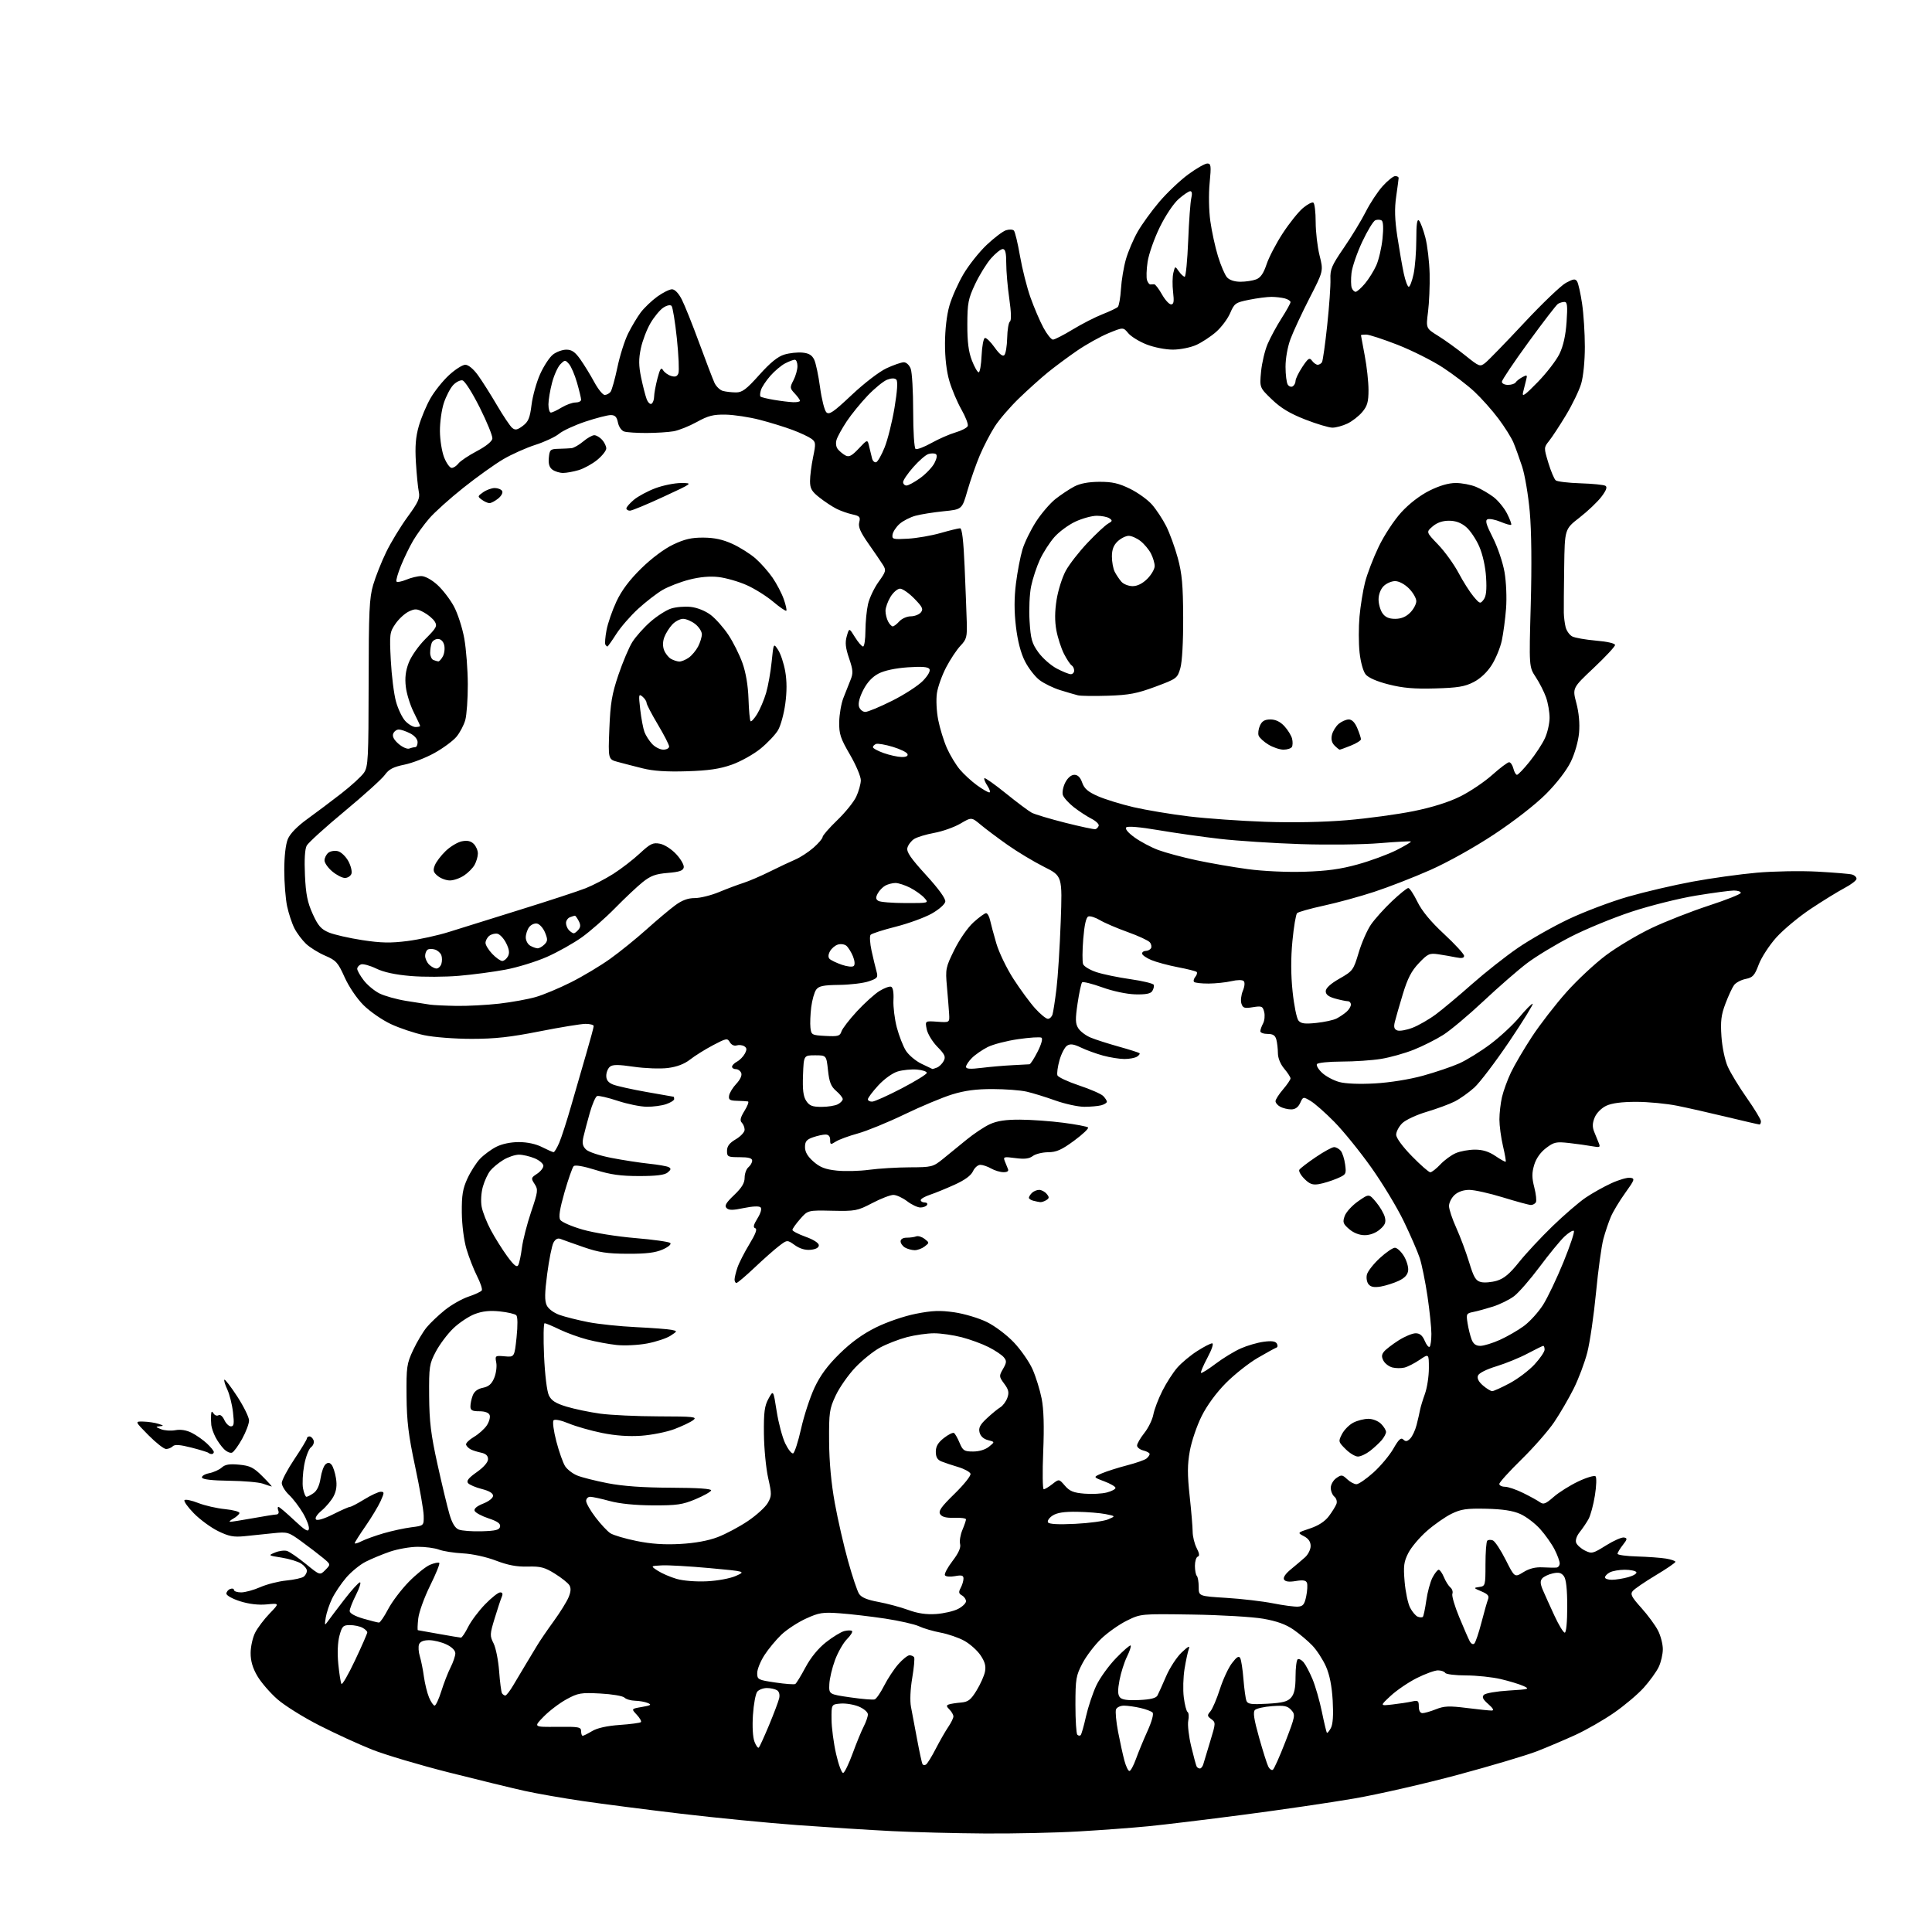 <?xml version="1.0" encoding="UTF-8" standalone="no"?>
<svg 
  version="1.1" 
  xmlns="http://www.w3.org/2000/svg" 
  xmlns:xlink="http://www.w3.org/1999/xlink" 
  xmlns:svg="http://www.w3.org/2000/svg"
  xmlns:rdf="http://www.w3.org/1999/02/22-rdf-syntax-ns#"
  xmlns:cc="http://creativecommons.org/ns#"
  xmlns:dc="http://purl.org/dc/elements/1.1/"
  viewBox="0 0 768 768"
  width="768"
  height="768"
>
<style>svg {background-color: white; }</style>"
<path stroke="none" fill="black" fill-rule="evenodd" d="M391.50,728.84C379.95,728.77 363.30,728.34 354.50,727.89C345.70,727.45 328.82,726.37 317.00,725.51C305.18,724.64 284.29,722.60 270.60,720.97C256.90,719.34 239.35,717.08 231.60,715.94C223.84,714.81 213.45,712.99 208.50,711.90C203.55,710.80 190.01,707.50 178.42,704.57C166.82,701.64 153.10,697.55 147.92,695.50C142.74,693.44 133.32,689.13 127.00,685.91C120.67,682.70 113.13,677.99 110.24,675.45C107.35,672.91 103.78,668.77 102.30,666.25C100.43,663.06 99.62,660.28 99.63,657.08C99.64,654.56 100.45,650.92 101.43,649.00C102.41,647.08 105.00,643.65 107.18,641.39C111.14,637.28 111.14,637.28 106.05,637.77C102.75,638.09 99.02,637.65 95.48,636.54C92.46,635.59 90.00,634.23 90.00,633.51C90.00,632.80 90.67,631.95 91.50,631.64C92.32,631.32 93.00,631.50 93.00,632.03C93.00,632.56 94.29,633.00 95.87,633.00C97.45,633.00 100.86,632.06 103.45,630.92C106.03,629.78 110.70,628.59 113.83,628.28C116.95,627.98 120.06,627.28 120.75,626.74C121.44,626.20 122.00,625.15 122.00,624.40C122.00,623.66 120.97,622.37 119.71,621.54C118.45,620.72 114.96,619.65 111.96,619.18C106.56,618.33 106.53,618.30 109.38,617.13C110.97,616.48 113.10,616.21 114.12,616.54C115.14,616.86 118.49,619.18 121.58,621.69C127.18,626.26 127.18,626.26 129.34,624.07C131.50,621.88 131.50,621.88 128.50,619.38C126.85,618.01 123.03,615.08 120.00,612.87C114.65,608.97 114.34,608.88 108.50,609.49C105.20,609.84 100.12,610.36 97.20,610.66C92.86,611.09 90.98,610.73 86.70,608.64C83.84,607.24 79.50,604.06 77.06,601.57C74.62,599.08 72.95,596.72 73.35,596.32C73.75,595.92 76.19,596.44 78.79,597.46C81.38,598.49 86.20,599.59 89.50,599.91C92.80,600.24 95.36,600.95 95.18,601.50C95.01,602.05 93.89,603.05 92.68,603.71C91.48,604.38 90.95,604.94 91.50,604.94C92.05,604.95 96.10,604.31 100.50,603.52C104.90,602.72 109.11,602.05 109.86,602.03C110.65,602.01 110.97,601.37 110.64,600.50C110.32,599.67 110.34,599.00 110.68,599.00C111.03,599.00 113.81,601.36 116.88,604.25C121.21,608.33 122.53,609.12 122.79,607.79C122.98,606.85 121.93,604.03 120.46,601.53C119.00,599.03 116.49,595.75 114.90,594.24C113.30,592.74 112.01,590.61 112.01,589.50C112.02,588.40 114.27,584.15 117.01,580.05C119.76,575.96 122.00,572.24 122.00,571.80C122.00,571.36 122.46,571.00 123.03,571.00C123.60,571.00 124.33,571.70 124.66,572.55C124.98,573.40 124.52,574.63 123.63,575.30C122.74,575.96 121.52,579.16 120.92,582.41C120.33,585.66 120.12,589.83 120.46,591.66C120.81,593.50 121.42,595.00 121.82,595.00C122.23,595.00 123.50,594.34 124.66,593.53C126.01,592.58 127.00,590.46 127.43,587.61C127.80,585.16 128.69,582.67 129.42,582.07C130.38,581.27 131.02,581.32 131.82,582.29C132.42,583.01 133.20,585.42 133.56,587.65C134.01,590.45 133.72,592.63 132.64,594.73C131.78,596.40 129.64,598.97 127.89,600.44C125.99,602.04 125.08,603.48 125.62,604.02C126.16,604.56 128.88,603.74 132.41,601.96C135.64,600.33 138.66,599.00 139.13,599.00C139.59,599.00 142.16,597.65 144.85,596.00C147.53,594.35 150.45,593.00 151.34,593.00C152.83,593.00 152.82,593.32 151.28,596.75C150.34,598.81 147.65,603.28 145.29,606.68C142.93,610.08 141.00,613.13 141.00,613.45C141.00,613.78 142.24,613.42 143.75,612.65C145.26,611.88 149.20,610.46 152.50,609.50C155.80,608.54 160.75,607.47 163.50,607.12C168.50,606.49 168.50,606.49 168.42,602.49C168.38,600.30 166.85,591.52 165.03,583.00C162.37,570.52 161.70,565.06 161.61,555.00C161.51,543.35 161.69,542.10 164.23,536.66C165.74,533.45 168.15,529.40 169.59,527.66C171.02,525.92 174.29,522.82 176.85,520.76C179.41,518.70 183.63,516.31 186.24,515.43C188.84,514.56 191.22,513.45 191.52,512.96C191.83,512.47 190.97,509.90 189.62,507.24C188.28,504.59 186.39,499.73 185.42,496.46C184.40,492.99 183.63,486.95 183.58,482.00C183.52,475.12 183.94,472.54 185.80,468.50C187.07,465.75 189.32,462.22 190.80,460.66C192.29,459.10 195.17,456.96 197.21,455.91C199.49,454.73 202.97,454.00 206.25,454.00C209.60,454.00 213.03,454.74 215.50,456.00C217.66,457.10 219.71,458.00 220.06,458.00C220.41,458.00 221.42,456.31 222.31,454.25C223.19,452.19 225.34,445.55 227.07,439.50C228.80,433.45 231.52,424.05 233.11,418.62C234.70,413.19 236.00,408.35 236.00,407.87C236.00,407.39 234.54,407.00 232.75,407.00C230.96,407.01 222.75,408.35 214.50,409.98C202.90,412.28 196.78,412.96 187.50,412.96C180.77,412.96 172.47,412.32 168.59,411.50C164.79,410.70 158.85,408.71 155.39,407.09C151.93,405.48 147.03,402.08 144.49,399.55C141.82,396.88 138.67,392.22 136.98,388.45C134.35,382.59 133.60,381.76 129.28,379.91C126.65,378.79 123.22,376.66 121.66,375.19C120.10,373.71 118.01,370.93 117.03,369.00C116.05,367.07 114.74,363.12 114.12,360.20C113.51,357.29 113.00,350.86 113.00,345.92C113.00,340.42 113.55,335.62 114.42,333.54C115.32,331.38 118.14,328.48 122.17,325.57C125.65,323.06 131.74,318.48 135.70,315.40C139.66,312.32 143.71,308.61 144.70,307.15C146.34,304.73 146.50,301.60 146.54,271.50C146.57,242.98 146.81,237.69 148.34,232.50C149.31,229.20 151.63,223.35 153.50,219.50C155.36,215.65 159.19,209.35 162.00,205.50C166.31,199.60 167.01,198.03 166.48,195.50C166.14,193.85 165.62,188.60 165.33,183.84C164.94,177.41 165.24,173.67 166.49,169.34C167.42,166.13 169.48,161.19 171.09,158.38C172.69,155.56 176.02,151.40 178.48,149.13C180.94,146.86 183.86,145.00 184.97,145.00C186.18,145.00 188.17,146.64 189.96,149.10C191.59,151.35 194.99,156.71 197.51,161.01C200.03,165.31 202.77,169.39 203.59,170.08C204.81,171.09 205.59,170.95 207.80,169.31C210.03,167.64 210.64,166.18 211.30,160.91C211.74,157.40 213.27,151.91 214.71,148.71C216.15,145.51 218.43,142.02 219.80,140.95C221.16,139.88 223.56,139.00 225.13,139.00C227.32,139.00 228.63,139.92 230.74,142.92C232.26,145.07 234.74,149.12 236.25,151.92C237.76,154.71 239.62,157.00 240.38,157.00C241.14,157.00 242.18,156.44 242.71,155.75C243.23,155.06 244.45,150.69 245.43,146.03C246.40,141.36 248.33,135.29 249.71,132.53C251.09,129.76 253.34,126.01 254.71,124.18C256.09,122.36 259.03,119.54 261.25,117.93C263.48,116.32 266.12,115.00 267.13,115.00C268.26,115.00 269.75,116.55 271.04,119.08C272.18,121.32 275.29,129.08 277.95,136.33C280.61,143.57 283.34,150.70 284.01,152.17C284.69,153.63 286.20,155.09 287.37,155.40C288.54,155.72 290.87,155.98 292.55,155.99C295.06,156.00 296.68,154.78 301.83,149.03C306.19,144.16 309.19,141.72 311.79,140.95C313.83,140.33 317.07,139.98 318.99,140.17C321.55,140.41 322.80,141.17 323.67,143.00C324.32,144.38 325.36,149.32 325.99,154.00C326.62,158.68 327.74,163.12 328.47,163.87C329.60,165.02 331.19,163.94 338.56,157.01C343.50,152.35 349.51,147.74 352.40,146.39C355.20,145.09 358.30,144.02 359.27,144.01C360.27,144.00 361.48,145.13 362.02,146.57C362.56,147.98 363.00,155.60 363.00,163.51C363.00,171.58 363.42,178.14 363.96,178.47C364.48,178.80 367.30,177.74 370.21,176.12C373.12,174.49 377.46,172.59 379.85,171.89C382.25,171.19 384.43,170.05 384.70,169.35C384.97,168.64 383.83,165.69 382.18,162.79C380.53,159.88 378.37,154.80 377.40,151.50C376.26,147.65 375.63,142.28 375.65,136.50C375.67,131.02 376.35,125.15 377.41,121.50C378.36,118.20 380.87,112.57 382.98,108.98C385.09,105.40 389.24,100.17 392.21,97.36C395.18,94.56 398.64,91.93 399.90,91.53C401.17,91.13 402.58,91.18 403.03,91.65C403.49,92.12 404.59,96.68 405.47,101.80C406.36,106.91 408.23,114.34 409.65,118.30C411.06,122.26 413.36,127.64 414.77,130.25C416.17,132.86 417.88,135.00 418.56,135.00C419.24,135.00 422.77,133.19 426.41,130.98C430.06,128.77 435.39,126.03 438.27,124.91C441.15,123.78 443.88,122.48 444.35,122.02C444.82,121.57 445.38,118.35 445.60,114.88C445.81,111.41 446.70,106.08 447.58,103.03C448.46,99.99 450.54,95.10 452.21,92.16C453.88,89.22 457.75,83.88 460.80,80.28C463.85,76.69 469.02,71.78 472.28,69.37C475.55,66.97 478.98,65.00 479.91,65.00C481.41,65.00 481.51,65.85 480.85,72.75C480.42,77.15 480.54,83.69 481.12,87.87C481.68,91.93 483.05,98.23 484.17,101.87C485.29,105.52 486.90,109.29 487.76,110.25C488.72,111.33 490.75,112.00 493.09,112.00C495.17,112.00 497.98,111.58 499.33,111.06C501.09,110.40 502.28,108.67 503.48,105.07C504.40,102.29 507.29,96.75 509.90,92.75C512.52,88.74 516.12,84.24 517.91,82.73C519.70,81.22 521.58,80.24 522.08,80.55C522.59,80.86 523.00,84.33 523.00,88.25C523.00,92.17 523.70,98.15 524.55,101.55C526.10,107.72 526.10,107.72 520.56,118.51C517.52,124.44 514.13,131.72 513.02,134.69C511.85,137.81 511.01,142.47 511.02,145.79C511.02,148.93 511.42,152.12 511.90,152.88C512.38,153.64 513.28,153.95 513.89,153.57C514.50,153.19 515.00,152.22 515.00,151.42C515.00,150.62 516.21,148.12 517.69,145.88C520.03,142.36 520.55,142.03 521.56,143.41C522.20,144.28 523.21,145.00 523.80,145.00C524.40,145.00 525.16,144.54 525.51,143.99C525.85,143.43 526.79,136.79 527.59,129.24C528.40,121.68 528.97,113.47 528.87,111.00C528.72,107.04 529.36,105.54 534.24,98.44C537.29,94.00 541.19,87.58 542.92,84.16C544.65,80.74 547.67,76.15 549.65,73.97C551.62,71.79 553.86,70.00 554.62,70.00C555.38,70.00 555.99,70.34 555.98,70.75C555.97,71.16 555.53,74.47 555.01,78.09C554.31,82.94 554.43,87.18 555.47,94.09C556.26,99.27 557.41,105.86 558.03,108.75C558.65,111.64 559.54,114.00 560.00,114.00C560.46,114.00 561.32,111.73 561.92,108.95C562.51,106.17 563.00,100.01 563.00,95.25C563.00,89.17 563.31,86.91 564.06,87.66C564.64,88.24 565.78,91.28 566.60,94.41C567.42,97.54 568.18,104.02 568.30,108.80C568.41,113.59 568.12,120.42 567.66,124.00C566.83,130.50 566.83,130.50 571.64,133.49C574.29,135.13 579.11,138.60 582.36,141.21C588.10,145.82 588.32,145.90 590.45,144.22C591.65,143.27 598.55,136.17 605.78,128.43C613.00,120.69 620.52,113.50 622.49,112.43C625.49,110.82 626.22,110.73 626.94,111.90C627.41,112.67 628.30,116.62 628.90,120.69C629.51,124.75 630.00,132.48 630.00,137.86C630.00,143.58 629.39,149.68 628.53,152.57C627.71,155.28 625.01,160.88 622.52,165.00C620.04,169.12 617.02,173.72 615.83,175.21C613.67,177.92 613.67,177.94 615.49,183.98C616.50,187.30 617.82,190.43 618.42,190.94C619.03,191.44 623.46,191.97 628.27,192.12C633.09,192.27 637.55,192.72 638.19,193.12C639.00,193.62 638.51,194.96 636.55,197.52C635.01,199.54 631.10,203.25 627.87,205.76C622.00,210.32 622.00,210.32 621.79,225.41C621.67,233.71 621.60,241.89 621.64,243.58C621.67,245.27 622.00,247.85 622.36,249.30C622.73,250.75 623.90,252.41 624.96,252.98C626.03,253.55 630.30,254.30 634.45,254.66C638.89,255.03 642.00,255.75 642.01,256.40C642.01,257.00 638.20,261.10 633.53,265.50C625.04,273.50 625.04,273.50 626.63,279.50C627.64,283.32 628.03,287.61 627.70,291.31C627.40,294.68 626.02,299.50 624.42,302.81C622.75,306.24 618.84,311.32 614.58,315.60C610.41,319.78 601.94,326.38 594.00,331.63C586.10,336.86 575.52,342.76 568.50,345.87C561.90,348.79 551.87,352.69 546.20,354.54C540.54,356.40 531.54,358.86 526.20,360.01C520.87,361.17 516.10,362.51 515.61,362.99C515.13,363.48 514.29,368.46 513.76,374.06C513.10,380.89 513.13,387.53 513.83,394.20C514.40,399.67 515.45,404.84 516.16,405.69C517.17,406.91 518.69,407.11 523.27,406.63C526.47,406.29 530.08,405.51 531.30,404.88C532.51,404.26 534.29,403.06 535.25,402.22C536.21,401.38 537.00,400.08 537.00,399.35C537.00,398.61 536.44,398.00 535.75,397.99C535.06,397.99 532.81,397.52 530.75,396.95C528.12,396.22 527.00,395.35 527.00,394.03C527.00,392.80 528.89,391.06 532.48,389.01C537.77,385.99 538.02,385.64 540.09,378.71C541.26,374.76 543.47,369.73 544.99,367.52C546.52,365.31 550.26,361.14 553.32,358.25C556.38,355.36 559.30,353.00 559.82,353.00C560.34,353.00 561.97,355.46 563.44,358.47C565.24,362.14 568.71,366.35 574.06,371.31C578.43,375.37 582.00,379.26 582.00,379.96C582.00,380.86 581.06,381.03 578.75,380.56C576.96,380.19 573.79,379.64 571.70,379.33C568.24,378.83 567.55,379.15 564.02,382.86C561.06,385.97 559.55,388.90 557.63,395.22C556.25,399.77 554.83,404.73 554.46,406.24C553.96,408.28 554.21,409.14 555.43,409.61C556.34,409.96 559.05,409.49 561.45,408.57C563.86,407.65 568.07,405.23 570.80,403.20C573.53,401.16 579.98,395.77 585.13,391.20C590.29,386.64 598.47,380.18 603.32,376.85C608.17,373.52 617.25,368.36 623.50,365.39C629.75,362.42 640.37,358.41 647.10,356.47C653.83,354.53 665.39,351.83 672.79,350.47C680.18,349.10 691.69,347.50 698.37,346.91C705.04,346.32 715.90,346.13 722.50,346.49C729.10,346.85 735.29,347.37 736.25,347.64C737.21,347.91 738.00,348.67 738.00,349.32C738.00,349.97 735.86,351.62 733.25,352.99C730.64,354.37 724.59,358.09 719.81,361.27C715.03,364.45 708.84,369.61 706.05,372.73C703.26,375.86 700.14,380.68 699.11,383.44C697.49,387.78 696.77,388.57 693.92,389.15C692.09,389.52 690.01,390.63 689.30,391.61C688.59,392.58 687.05,395.88 685.90,398.94C684.19,403.44 683.89,405.93 684.30,412.00C684.59,416.26 685.67,421.44 686.81,424.00C687.90,426.48 691.32,432.09 694.40,436.47C697.48,440.86 700.00,445.02 700.00,445.72C700.00,446.43 699.74,447.00 699.42,447.00C699.10,447.00 693.36,445.68 686.67,444.07C679.98,442.45 671.03,440.43 666.79,439.57C662.55,438.71 655.20,438.00 650.44,438.00C644.66,438.00 640.71,438.52 638.49,439.57C636.58,440.48 634.65,442.43 633.92,444.19C632.99,446.43 632.94,447.95 633.70,449.87C634.28,451.32 635.11,453.35 635.54,454.39C636.24,456.08 635.97,456.21 632.91,455.65C631.03,455.30 626.92,454.73 623.77,454.37C618.59,453.79 617.72,453.98 614.56,456.39C612.34,458.08 610.62,460.53 609.86,463.08C608.91,466.26 608.92,468.15 609.91,472.02C610.60,474.72 610.88,477.39 610.52,477.96C610.17,478.53 609.29,479.00 608.56,479.00C607.84,479.00 602.86,477.65 597.50,476.00C592.14,474.35 586.09,473.00 584.07,473.00C581.74,473.00 579.57,473.75 578.19,475.04C576.98,476.16 576.00,478.12 576.00,479.40C576.00,480.68 577.30,484.60 578.90,488.11C580.49,491.63 582.78,497.77 584.00,501.76C585.83,507.79 586.62,509.12 588.69,509.64C590.06,509.98 592.91,509.74 595.02,509.11C597.86,508.26 600.15,506.34 603.83,501.73C606.57,498.30 612.56,491.87 617.15,487.43C621.74,482.99 627.65,477.90 630.28,476.11C632.91,474.32 637.52,471.74 640.53,470.36C643.53,468.98 646.92,468.00 648.07,468.18C649.99,468.48 649.84,468.93 646.03,474.24C643.76,477.39 641.19,481.67 640.32,483.74C639.44,485.81 638.11,489.75 637.37,492.50C636.62,495.25 635.30,504.86 634.44,513.85C633.58,522.84 632.02,533.52 630.98,537.60C629.93,541.67 627.49,548.17 625.54,552.05C623.59,555.93 620.12,561.90 617.82,565.30C615.52,568.71 609.67,575.39 604.82,580.14C599.97,584.89 596.00,589.27 596.00,589.89C596.00,590.50 597.01,591.00 598.25,591.01C599.49,591.02 602.75,592.13 605.50,593.49C608.25,594.85 611.25,596.50 612.16,597.16C613.54,598.17 614.44,597.82 617.59,595.06C619.66,593.24 624.08,590.46 627.40,588.89C630.72,587.32 633.81,586.41 634.26,586.86C634.72,587.32 634.60,590.74 634.00,594.47C633.41,598.20 632.26,602.43 631.45,603.88C630.65,605.32 629.07,607.65 627.95,609.05C626.74,610.56 626.17,612.28 626.55,613.27C626.91,614.20 628.48,615.59 630.04,616.37C632.73,617.71 633.22,617.59 638.44,614.32C641.49,612.41 644.71,611.00 645.59,611.18C646.97,611.46 646.90,611.86 645.10,614.16C643.94,615.62 643.00,617.19 643.00,617.66C643.00,618.12 646.49,618.60 650.75,618.72C655.01,618.85 660.19,619.22 662.25,619.56C664.31,619.90 666.00,620.48 666.00,620.85C666.00,621.22 662.47,623.64 658.15,626.22C653.84,628.81 649.74,631.61 649.04,632.45C647.99,633.72 648.54,634.81 652.47,639.18C655.05,642.05 658.02,646.09 659.08,648.16C660.14,650.23 661.00,653.56 661.00,655.56C661.00,657.56 660.27,660.75 659.37,662.64C658.47,664.53 655.79,668.24 653.42,670.88C651.05,673.52 645.71,678.02 641.56,680.89C637.42,683.76 630.53,687.70 626.26,689.66C621.99,691.61 615.12,694.53 611.00,696.14C606.88,697.74 592.70,701.97 579.50,705.52C566.30,709.07 547.75,713.31 538.27,714.94C528.80,716.57 509.00,719.47 494.27,721.39C479.55,723.32 462.55,725.37 456.50,725.96C450.45,726.56 438.07,727.48 429.00,728.01C419.93,728.55 403.05,728.92 391.50,728.84zM335.20,704.77C335.77,704.58 337.46,701.06 338.96,696.96C340.46,692.86 342.43,688.06 343.34,686.30C344.25,684.54 345.00,682.38 345.00,681.50C345.00,680.61 343.41,679.23 341.40,678.39C339.42,677.57 336.16,677.03 334.15,677.20C330.50,677.50 330.50,677.50 330.55,683.50C330.57,686.80 331.39,693.01 332.38,697.31C333.36,701.60 334.63,704.96 335.20,704.77zM448.96,704.00C449.44,704.00 450.61,701.86 451.55,699.25C452.49,696.64 454.56,691.61 456.16,688.08C457.89,684.24 458.69,681.29 458.15,680.75C457.65,680.25 455.50,679.44 453.37,678.95C451.24,678.45 448.31,678.04 446.86,678.02C445.39,678.01 443.95,678.68 443.63,679.53C443.31,680.36 443.68,684.36 444.45,688.40C445.22,692.44 446.36,697.61 446.97,699.88C447.58,702.14 448.47,704.00 448.96,704.00zM505.98,703.51C506.47,703.21 508.71,698.19 510.97,692.35C514.92,682.10 515.00,681.66 513.29,679.76C511.80,678.13 510.53,677.87 505.74,678.21C502.57,678.44 499.47,679.13 498.85,679.75C498.03,680.57 498.47,683.46 500.50,690.68C502.02,696.08 503.67,701.30 504.18,702.28C504.69,703.26 505.50,703.81 505.98,703.51zM476.99,703.00C477.47,703.00 478.08,702.21 478.35,701.25C478.62,700.29 479.86,696.18 481.10,692.12C483.29,684.97 483.30,684.69 481.51,683.38C479.85,682.17 479.82,681.85 481.17,680.27C481.99,679.29 483.68,675.35 484.91,671.50C486.14,667.65 488.30,662.98 489.72,661.13C491.62,658.63 492.47,658.11 493.01,659.13C493.41,659.88 493.99,663.65 494.29,667.50C494.60,671.35 495.13,675.22 495.48,676.10C495.99,677.42 497.40,677.62 503.80,677.26C509.93,676.91 511.86,676.41 513.25,674.80C514.52,673.33 515.00,671.04 515.00,666.45C515.00,662.97 515.39,659.88 515.87,659.58C516.34,659.29 517.39,659.82 518.20,660.77C519.00,661.72 520.60,664.75 521.75,667.50C522.89,670.25 524.57,676.09 525.47,680.47C526.37,684.86 527.27,688.61 527.47,688.81C527.67,689.01 528.38,688.15 529.05,686.91C529.85,685.41 530.09,681.75 529.77,676.03C529.43,670.22 528.56,665.79 527.09,662.45C525.88,659.73 523.46,655.99 521.70,654.15C519.94,652.31 516.56,649.46 514.19,647.81C511.15,645.71 507.58,644.42 502.16,643.47C497.92,642.73 485.24,641.98 473.98,641.81C453.50,641.50 453.50,641.50 447.96,644.22C444.91,645.72 440.32,648.95 437.76,651.41C435.20,653.86 431.84,658.26 430.30,661.19C427.73,666.08 427.51,667.38 427.50,677.66C427.50,683.81 427.84,689.17 428.25,689.58C428.66,689.99 429.26,690.07 429.58,689.75C429.90,689.44 430.85,686.10 431.69,682.34C432.54,678.58 434.38,673.05 435.78,670.06C437.18,667.07 440.72,662.15 443.65,659.13C446.57,656.11 449.19,653.85 449.45,654.12C449.72,654.39 449.06,656.38 447.99,658.55C446.92,660.72 445.58,664.93 445.02,667.90C444.27,671.84 444.31,673.67 445.16,674.69C445.98,675.68 448.18,676.00 452.80,675.79C457.32,675.59 459.54,675.04 460.10,674.00C460.54,673.17 462.09,669.74 463.54,666.36C464.99,662.99 467.78,658.71 469.74,656.86C472.35,654.39 473.11,654.03 472.57,655.50C472.17,656.60 471.40,660.17 470.87,663.43C470.34,666.68 470.20,671.75 470.57,674.69C470.93,677.62 471.62,680.26 472.08,680.55C472.55,680.84 472.67,682.39 472.35,684.00C472.03,685.61 472.55,690.20 473.52,694.21C474.48,698.22 475.46,701.84 475.70,702.25C475.93,702.66 476.51,703.00 476.99,703.00zM368.09,701.44C368.62,701.12 370.36,698.30 371.97,695.18C373.58,692.05 375.82,688.15 376.94,686.50C378.07,684.85 378.99,682.97 378.99,682.32C379.00,681.67 378.29,680.43 377.43,679.57C376.18,678.32 376.13,677.90 377.18,677.54C377.90,677.28 380.06,676.95 381.96,676.79C384.86,676.55 385.88,675.77 388.20,672.00C389.72,669.52 391.23,666.15 391.55,664.50C391.99,662.31 391.51,660.56 389.78,658.00C388.49,656.08 385.59,653.49 383.35,652.25C381.11,651.01 376.85,649.54 373.89,648.99C370.92,648.43 367.07,647.30 365.32,646.47C363.57,645.65 357.49,644.27 351.82,643.41C346.14,642.56 338.06,641.61 333.86,641.31C327.03,640.81 325.59,641.04 320.36,643.43C317.14,644.90 312.76,647.77 310.62,649.80C308.49,651.84 305.45,655.50 303.87,657.95C302.29,660.39 301.00,663.60 301.00,665.07C301.00,667.64 301.32,667.81 308.18,668.82C312.13,669.41 315.72,669.68 316.14,669.41C316.57,669.15 318.39,666.18 320.18,662.82C322.25,658.94 325.22,655.29 328.32,652.84C331.00,650.72 334.30,648.71 335.64,648.37C336.99,648.04 338.37,648.03 338.70,648.36C339.03,648.70 338.12,650.15 336.68,651.59C335.24,653.03 333.11,656.75 331.95,659.85C330.79,662.96 329.76,667.30 329.67,669.50C329.50,673.50 329.50,673.50 338.00,674.73C342.68,675.41 347.04,675.77 347.71,675.53C348.37,675.29 350.06,672.84 351.46,670.08C352.85,667.33 355.39,663.48 357.10,661.54C358.81,659.59 360.81,658.00 361.54,658.00C362.28,658.00 363.11,658.36 363.38,658.80C363.65,659.25 363.31,662.96 362.62,667.05C361.87,671.48 361.67,676.12 362.13,678.50C362.55,680.70 363.66,686.55 364.58,691.50C365.50,696.45 366.46,700.84 366.70,701.27C366.94,701.69 367.57,701.77 368.09,701.44zM301.65,694.69C301.97,694.36 303.79,690.36 305.70,685.80C307.60,681.23 309.41,676.44 309.72,675.14C310.06,673.70 309.74,672.45 308.89,671.91C308.12,671.43 306.32,671.02 304.87,671.02C303.43,671.01 301.70,671.66 301.03,672.46C300.36,673.27 299.59,677.43 299.31,681.71C299.00,686.37 299.25,690.66 299.93,692.39C300.55,693.98 301.32,695.01 301.65,694.69zM231.63,690.00C231.98,690.00 233.67,689.16 235.38,688.13C237.39,686.92 241.28,686.05 246.35,685.69C250.66,685.39 254.45,684.88 254.77,684.57C255.08,684.25 254.34,682.93 253.12,681.63C250.91,679.27 250.91,679.27 255.20,678.54C258.74,677.93 259.14,677.66 257.50,676.97C256.40,676.51 254.13,676.11 252.45,676.07C250.77,676.03 248.87,675.47 248.22,674.82C247.57,674.17 243.26,673.44 238.63,673.20C230.91,672.80 229.79,672.99 225.22,675.48C222.47,676.97 218.38,680.07 216.13,682.37C212.04,686.54 212.04,686.54 221.52,686.44C230.08,686.35 231.00,686.52 231.00,688.17C231.00,689.18 231.28,690.00 231.63,690.00zM565.48,681.00C566.29,681.00 568.70,680.30 570.83,679.45C574.07,678.16 576.09,678.07 583.08,678.95C587.68,679.53 592.13,679.99 592.97,679.97C594.00,679.95 593.56,679.11 591.62,677.40C589.43,675.48 589.01,674.59 589.89,673.71C590.53,673.07 594.96,672.31 599.74,672.02C607.86,671.53 608.25,671.41 605.57,670.20C603.99,669.49 599.96,668.26 596.60,667.47C593.25,666.68 587.04,666.02 582.81,666.01C578.58,666.01 574.84,665.55 574.50,665.00C574.16,664.45 572.86,664.00 571.60,664.00C570.35,664.00 566.59,665.36 563.25,667.03C559.92,668.70 555.23,671.88 552.84,674.10C548.50,678.13 548.50,678.13 553.50,677.56C556.25,677.25 559.74,676.71 561.25,676.38C563.70,675.83 564.00,676.05 564.00,678.38C564.00,680.03 564.55,681.00 565.48,681.00zM172.77,678.00C173.24,678.00 174.45,675.41 175.44,672.25C176.43,669.09 178.08,664.83 179.12,662.79C180.15,660.75 181.00,658.25 181.00,657.23C181.00,656.09 179.64,654.72 177.47,653.69C175.52,652.76 172.42,652.00 170.57,652.00C168.37,652.00 167.00,652.57 166.58,653.65C166.23,654.56 166.37,656.70 166.89,658.40C167.41,660.11 168.14,663.75 168.51,666.50C168.89,669.25 169.80,672.96 170.54,674.75C171.29,676.54 172.29,678.00 172.77,678.00zM200.87,674.00C201.29,674.00 202.73,672.14 204.07,669.86C205.40,667.59 207.62,663.87 209.00,661.60C210.38,659.33 212.40,655.97 213.50,654.13C214.60,652.29 217.57,647.94 220.10,644.46C222.63,640.98 225.30,636.69 226.02,634.94C226.95,632.72 227.04,631.28 226.32,630.13C225.76,629.23 223.16,627.17 220.54,625.54C216.52,623.04 214.86,622.60 209.80,622.74C205.49,622.86 201.94,622.20 197.15,620.37C193.28,618.89 187.78,617.69 184.00,617.49C180.43,617.30 176.15,616.63 174.50,616.00C172.85,615.37 169.03,614.86 166.00,614.88C162.97,614.90 158.00,615.78 154.95,616.83C151.90,617.89 147.56,619.69 145.31,620.84C143.06,621.99 139.59,624.83 137.61,627.14C135.63,629.45 133.12,633.19 132.02,635.45C130.93,637.70 129.79,641.11 129.48,643.02C128.99,646.07 129.08,646.27 130.21,644.66C130.92,643.65 133.89,639.71 136.82,635.91C139.75,632.11 142.57,629.00 143.09,629.00C143.61,629.00 142.90,631.24 141.52,633.97C140.13,636.70 139.00,639.59 139.00,640.40C139.00,641.30 141.05,642.45 144.40,643.43C147.38,644.29 150.19,645.00 150.65,645.00C151.12,645.00 152.74,642.61 154.27,639.70C155.79,636.79 159.47,631.91 162.46,628.85C165.45,625.79 169.28,622.71 170.98,622.01C172.67,621.31 174.31,620.98 174.62,621.29C174.93,621.59 173.29,625.65 170.98,630.31C168.67,634.97 166.54,640.86 166.26,643.39C165.97,645.93 165.91,648.02 166.12,648.03C166.33,648.05 170.10,648.72 174.50,649.52C178.90,650.31 182.83,650.97 183.23,650.98C183.63,650.99 184.92,649.09 186.08,646.75C187.25,644.41 190.28,640.36 192.82,637.75C195.35,635.14 198.05,633.00 198.82,633.00C199.77,633.00 199.97,633.56 199.47,634.75C199.05,635.71 197.79,639.55 196.65,643.28C194.70,649.65 194.68,650.26 196.21,653.28C197.10,655.05 198.09,660.03 198.41,664.34C198.73,668.65 199.24,672.58 199.55,673.09C199.86,673.59 200.46,674.00 200.87,674.00zM141.14,659.99C143.82,654.34 146.00,649.34 146.00,648.89C146.00,648.44 145.13,647.60 144.07,647.04C143.00,646.47 140.77,646.00 139.10,646.00C136.39,646.00 135.96,646.44 134.93,650.25C134.23,652.88 134.05,657.15 134.48,661.48C134.86,665.32 135.42,668.87 135.73,669.37C136.04,669.87 138.47,665.65 141.14,659.99zM586.08,653.32C586.57,652.83 587.84,649.07 588.90,644.96C589.96,640.86 591.14,636.71 591.52,635.75C592.05,634.40 591.44,633.67 588.89,632.60C585.71,631.26 585.67,631.18 588.03,630.85C590.44,630.51 590.50,630.29 590.50,621.84C590.50,617.07 590.82,612.85 591.21,612.46C591.60,612.07 592.59,612.01 593.42,612.33C594.25,612.65 596.54,616.11 598.51,620.01C602.08,627.11 602.08,627.11 605.55,624.97C607.92,623.50 610.37,622.89 613.26,623.05C615.59,623.17 618.06,623.21 618.75,623.13C619.44,623.06 620.00,622.31 620.00,621.46C620.00,620.61 619.08,618.12 617.96,615.92C616.83,613.71 614.25,610.06 612.21,607.79C610.17,605.53 606.62,602.84 604.31,601.82C601.37,600.52 597.35,599.90 590.81,599.75C582.97,599.58 580.79,599.90 577.00,601.75C574.52,602.96 570.12,606.03 567.22,608.58C564.31,611.13 560.99,615.06 559.84,617.32C558.05,620.82 557.83,622.51 558.36,628.74C558.70,632.77 559.68,637.42 560.54,639.08C561.40,640.74 562.78,642.36 563.60,642.67C564.42,642.99 565.32,643.01 565.60,642.73C565.89,642.44 566.50,639.52 566.97,636.24C567.43,632.95 568.54,628.86 569.43,627.13C570.32,625.41 571.44,624.00 571.90,624.00C572.37,624.00 573.31,625.34 573.99,626.97C574.66,628.60 575.82,630.43 576.55,631.04C577.28,631.65 577.64,632.78 577.34,633.56C577.04,634.33 578.25,638.46 580.02,642.73C581.79,647.00 583.67,651.34 584.21,652.36C584.78,653.45 585.55,653.85 586.08,653.32zM622.01,649.00C622.60,649.00 623.00,644.83 623.00,638.69C623.00,631.72 622.57,627.80 621.68,626.57C620.66,625.19 619.63,624.92 617.25,625.45C615.54,625.82 613.63,626.74 613.02,627.48C612.19,628.48 612.27,629.67 613.35,632.16C614.14,634.00 616.19,638.54 617.91,642.25C619.62,645.96 621.47,649.00 622.01,649.00zM372.09,641.60C375.16,641.39 379.10,640.48 380.84,639.58C382.58,638.68 384.00,637.31 384.00,636.52C384.00,635.74 383.27,634.69 382.39,634.20C381.09,633.47 380.99,632.88 381.89,631.21C382.50,630.07 383.00,628.41 383.00,627.52C383.00,626.23 382.32,626.04 379.61,626.54C377.75,626.89 375.96,626.74 375.63,626.21C375.30,625.68 376.64,623.13 378.62,620.55C381.06,617.35 382.02,615.20 381.65,613.77C381.35,612.62 381.76,610.13 382.55,608.22C383.35,606.31 384.00,604.40 384.00,603.97C384.00,603.53 381.92,603.25 379.39,603.34C376.16,603.45 374.47,603.03 373.75,601.93C372.94,600.67 374.09,599.03 379.48,593.77C383.19,590.15 386.03,586.58 385.79,585.84C385.55,585.11 383.36,583.91 380.93,583.18C378.49,582.46 375.49,581.45 374.25,580.95C372.63,580.30 372.00,579.22 372.00,577.09C372.00,574.96 372.89,573.45 375.20,571.64C376.96,570.26 378.77,569.36 379.22,569.63C379.66,569.91 380.68,571.68 381.46,573.57C382.75,576.65 383.30,577.00 386.84,577.00C389.23,577.00 391.70,576.25 393.14,575.08C395.50,573.17 395.50,573.17 392.74,572.47C390.99,572.03 389.77,570.91 389.39,569.42C388.93,567.58 389.58,566.32 392.32,563.78C394.25,561.98 396.66,560.00 397.67,559.40C398.68,558.79 399.92,557.10 400.44,555.65C401.19,553.54 400.95,552.42 399.20,550.06C397.11,547.23 397.09,547.00 398.72,544.16C400.18,541.62 400.22,540.97 399.02,539.53C398.25,538.60 395.54,536.79 392.99,535.50C390.44,534.20 385.62,532.44 382.28,531.57C378.94,530.71 374.01,530.00 371.32,530.00C368.62,530.00 363.77,530.69 360.53,531.53C357.30,532.38 352.47,534.25 349.81,535.70C347.15,537.15 342.71,540.73 339.94,543.66C337.16,546.60 333.68,551.58 332.20,554.75C329.70,560.08 329.51,561.42 329.58,573.00C329.64,581.19 330.42,589.63 331.85,597.50C333.05,604.10 335.42,614.45 337.11,620.50C338.79,626.55 340.76,632.43 341.48,633.56C342.41,635.01 344.68,635.96 349.17,636.79C352.67,637.44 358.00,638.87 361.02,639.97C364.83,641.37 368.20,641.86 372.09,641.60zM515.96,638.66C517.98,638.53 518.57,637.79 519.24,634.54C519.69,632.37 519.82,629.96 519.53,629.21C519.14,628.19 517.96,628.00 515.10,628.48C512.47,628.93 510.96,628.74 510.44,627.91C509.96,627.13 510.94,625.64 513.09,623.87C514.97,622.33 517.51,620.17 518.75,619.07C519.99,617.97 521.00,615.94 521.00,614.57C521.00,612.87 520.14,611.61 518.33,610.67C515.67,609.27 515.67,609.27 520.76,607.58C524.10,606.47 526.67,604.80 528.25,602.70C529.57,600.94 530.92,598.75 531.26,597.82C531.60,596.90 531.24,595.61 530.44,594.95C529.65,594.29 529.00,592.71 529.00,591.43C529.00,590.16 529.99,588.42 531.20,587.57C533.22,586.16 533.58,586.19 535.52,588.01C536.68,589.11 538.34,590.00 539.21,590.00C540.07,590.00 543.11,587.91 545.96,585.35C548.81,582.79 552.37,578.52 553.89,575.87C556.01,572.15 556.92,571.32 557.83,572.23C558.74,573.14 559.37,573.05 560.58,571.85C561.44,570.99 562.59,568.53 563.13,566.39C563.68,564.25 564.28,561.60 564.48,560.50C564.68,559.40 565.55,556.53 566.42,554.12C567.29,551.72 568.00,547.12 568.00,543.90C568.00,538.06 568.00,538.06 564.32,540.56C562.30,541.93 559.60,543.31 558.32,543.63C557.05,543.95 554.89,543.94 553.53,543.60C552.17,543.26 550.56,542.05 549.96,540.92C549.13,539.38 549.18,538.48 550.18,537.27C550.91,536.38 553.50,534.39 555.95,532.83C558.39,531.27 561.45,530.00 562.74,530.00C564.41,530.00 565.46,530.88 566.36,533.02C567.06,534.68 567.94,535.73 568.32,535.35C568.69,534.97 569.00,532.66 569.00,530.21C569.00,527.76 568.30,521.02 567.44,515.23C566.58,509.43 565.19,502.63 564.37,500.10C563.54,497.57 560.68,490.98 558.01,485.45C555.34,479.92 549.49,470.25 545.00,463.95C540.52,457.65 533.95,449.55 530.40,445.95C526.86,442.35 522.62,438.61 520.98,437.65C518.03,435.90 518.00,435.91 516.84,438.45C516.06,440.15 514.88,441.00 513.27,441.00C511.95,441.00 510.00,440.53 508.93,439.96C507.87,439.40 507.02,438.38 507.04,437.71C507.06,437.05 508.41,434.94 510.04,433.04C511.67,431.13 513.00,429.17 513.00,428.68C513.00,428.19 511.88,426.45 510.50,424.82C508.99,423.03 507.99,420.58 507.99,418.67C507.98,416.93 507.70,414.49 507.37,413.25C506.92,411.58 506.03,411.00 503.88,411.00C502.30,411.00 501.00,410.52 501.00,409.93C501.00,409.35 501.49,407.96 502.09,406.84C502.68,405.73 502.88,403.68 502.54,402.29C501.96,399.98 501.57,399.81 498.02,400.38C494.67,400.92 494.04,400.71 493.48,398.93C493.11,397.79 493.37,395.51 494.05,393.87C494.78,392.12 494.92,390.52 494.39,389.99C493.87,389.47 491.85,389.48 489.50,390.03C487.30,390.54 483.21,390.96 480.42,390.98C477.62,390.99 475.04,390.70 474.68,390.34C474.31,389.98 474.53,389.07 475.15,388.32C475.77,387.57 476.02,386.69 475.70,386.37C475.39,386.05 472.02,385.20 468.22,384.48C464.43,383.75 459.67,382.47 457.66,381.63C455.65,380.79 454.00,379.63 454.00,379.05C454.00,378.47 454.65,378.00 455.44,378.00C456.23,378.00 457.17,377.53 457.53,376.96C457.88,376.38 457.68,375.31 457.07,374.58C456.46,373.85 452.49,372.01 448.23,370.49C443.98,368.97 439.03,366.84 437.22,365.76C435.42,364.69 433.35,364.04 432.62,364.32C431.74,364.65 431.06,367.68 430.61,373.23C430.23,377.86 430.21,382.37 430.55,383.27C430.89,384.16 433.27,385.59 435.84,386.44C438.40,387.29 444.51,388.55 449.42,389.25C454.33,389.95 458.48,390.96 458.65,391.51C458.83,392.05 458.55,393.16 458.04,393.97C457.38,395.01 455.45,395.38 451.26,395.27C447.84,395.17 442.39,394.02 438.12,392.47C434.11,391.03 430.53,390.14 430.16,390.50C429.80,390.85 428.99,394.60 428.36,398.82C427.42,405.16 427.46,406.89 428.63,408.74C429.40,409.98 431.60,411.64 433.51,412.44C435.42,413.24 440.47,414.86 444.74,416.05C449.01,417.24 452.71,418.42 452.97,418.66C453.23,418.91 452.78,419.53 451.97,420.04C451.16,420.55 448.93,420.97 447.00,420.97C445.07,420.97 441.25,420.37 438.50,419.62C435.75,418.87 431.79,417.43 429.70,416.42C426.84,415.04 425.47,414.84 424.20,415.65C423.27,416.23 421.91,418.84 421.17,421.43C420.44,424.02 420.07,426.74 420.35,427.47C420.63,428.19 424.50,430.00 428.94,431.48C433.39,432.96 437.70,434.84 438.52,435.66C439.33,436.48 440.00,437.51 440.00,437.95C440.00,438.40 438.99,439.04 437.75,439.37C436.51,439.70 433.48,439.97 431.00,439.97C428.52,439.96 423.35,438.83 419.50,437.46C415.65,436.08 410.53,434.50 408.12,433.95C405.72,433.39 399.64,432.93 394.62,432.92C388.07,432.90 383.53,433.50 378.50,435.05C374.65,436.24 366.10,439.81 359.50,443.00C352.90,446.18 344.57,449.59 341.00,450.57C337.43,451.55 333.49,453.00 332.25,453.79C330.17,455.12 330.00,455.07 330.00,453.12C330.00,451.72 329.37,451.00 328.15,451.00C327.13,451.00 324.88,451.49 323.15,452.10C320.63,452.98 320.00,453.75 320.00,455.99C320.00,457.92 321.05,459.72 323.37,461.75C325.98,464.04 328.07,464.85 332.62,465.33C335.85,465.68 341.65,465.53 345.50,465.01C349.35,464.49 356.60,464.05 361.61,464.03C370.38,464.00 370.88,463.88 374.77,460.75C376.99,458.96 381.21,455.52 384.15,453.10C387.09,450.69 391.30,447.88 393.50,446.88C396.35,445.57 399.81,445.05 405.50,445.08C409.90,445.10 417.63,445.65 422.67,446.31C427.71,446.96 432.14,447.81 432.52,448.18C432.89,448.55 430.40,450.92 426.99,453.43C422.02,457.09 419.96,458.01 416.64,458.03C414.36,458.05 411.62,458.73 410.55,459.54C409.11,460.62 407.28,460.84 403.63,460.36C399.03,459.75 398.73,459.84 399.43,461.60C399.85,462.64 400.42,464.06 400.70,464.75C401.03,465.55 400.36,465.99 398.86,465.96C397.56,465.95 395.38,465.29 394.00,464.50C392.62,463.71 390.70,463.05 389.73,463.04C388.75,463.02 387.43,464.16 386.78,465.58C386.00,467.29 383.52,469.11 379.42,470.96C376.02,472.50 371.61,474.30 369.62,474.96C367.63,475.62 366.00,476.57 366.00,477.08C366.00,477.58 366.70,478.00 367.56,478.00C368.42,478.00 368.84,478.45 368.50,479.00C368.16,479.55 366.98,480.00 365.87,480.00C364.77,480.00 362.39,478.88 360.59,477.50C358.79,476.13 356.33,475.00 355.13,475.00C353.93,475.00 350.14,476.46 346.72,478.25C340.83,481.33 339.99,481.49 330.82,481.29C321.13,481.08 321.13,481.08 318.07,484.58C316.38,486.50 315.00,488.45 315.00,488.91C315.00,489.37 317.36,490.60 320.25,491.64C323.39,492.76 325.50,494.12 325.50,495.01C325.50,495.96 324.32,496.61 322.24,496.81C320.12,497.02 317.94,496.38 315.96,494.97C312.93,492.81 312.93,492.81 309.65,495.32C307.85,496.69 303.48,500.56 299.94,503.91C296.40,507.26 293.16,510.00 292.75,510.00C292.34,510.00 292.00,509.39 292.00,508.65C292.00,507.91 292.51,505.77 293.14,503.90C293.77,502.03 295.91,497.84 297.89,494.58C300.39,490.47 301.10,488.53 300.22,488.24C299.29,487.93 299.52,486.90 301.10,484.34C302.41,482.22 302.89,480.49 302.34,479.94C301.78,479.38 299.18,479.49 295.71,480.21C291.31,481.14 289.74,481.14 288.82,480.22C287.91,479.31 288.59,478.13 291.82,475.06C294.86,472.16 296.00,470.29 296.00,468.16C296.00,466.56 296.68,464.68 297.50,464.00C298.32,463.32 299.00,462.14 299.00,461.38C299.00,460.39 297.58,460.00 294.00,460.00C289.32,460.00 289.00,459.84 289.00,457.47C289.00,455.63 289.96,454.36 292.50,452.87C294.43,451.73 296.00,450.04 296.00,449.10C296.00,448.17 295.49,446.89 294.87,446.27C294.04,445.44 294.32,444.22 295.95,441.57C297.17,439.61 297.79,437.93 297.33,437.84C296.87,437.75 294.93,437.64 293.00,437.59C290.08,437.51 289.56,437.17 289.83,435.50C290.02,434.40 291.31,432.29 292.71,430.81C294.22,429.21 295.02,427.48 294.66,426.56C294.33,425.70 293.37,425.00 292.53,425.00C291.69,425.00 291.00,424.57 291.00,424.04C291.00,423.50 291.89,422.59 292.98,422.01C294.06,421.43 295.46,420.01 296.08,418.85C296.95,417.22 296.90,416.56 295.85,415.90C295.11,415.43 293.75,415.28 292.82,415.57C291.84,415.87 290.72,415.34 290.12,414.29C289.17,412.62 288.73,412.69 283.41,415.50C280.29,417.15 276.19,419.71 274.31,421.19C272.02,422.98 269.09,424.09 265.44,424.55C262.45,424.92 256.37,424.70 251.93,424.05C245.71,423.14 243.53,423.14 242.43,424.06C241.64,424.71 241.00,426.33 241.00,427.65C241.00,429.34 241.81,430.37 243.75,431.14C245.26,431.73 251.22,433.06 257.00,434.08C262.77,435.10 267.61,435.95 267.75,435.97C267.89,435.99 268.00,436.41 268.00,436.90C268.00,437.40 266.58,438.30 264.85,438.90C263.12,439.51 259.63,439.98 257.10,439.95C254.57,439.93 249.35,438.86 245.50,437.58C241.65,436.31 237.99,435.46 237.36,435.69C236.74,435.93 235.44,438.91 234.47,442.31C233.51,445.72 232.37,450.00 231.94,451.84C231.35,454.40 231.57,455.57 232.92,456.92C233.91,457.91 238.27,459.36 243.08,460.29C247.71,461.19 254.43,462.22 258.00,462.59C261.57,462.96 265.09,463.57 265.81,463.95C266.84,464.50 266.76,464.96 265.41,466.08C264.19,467.09 260.93,467.50 254.10,467.50C246.72,467.50 242.69,466.94 236.73,465.07C231.94,463.57 228.61,462.99 228.04,463.57C227.53,464.08 225.90,468.74 224.41,473.91C222.50,480.60 222.00,483.79 222.71,484.91C223.25,485.79 227.25,487.53 231.60,488.78C236.04,490.06 245.19,491.54 252.50,492.15C259.65,492.75 265.92,493.63 266.43,494.10C266.97,494.60 265.71,495.68 263.43,496.69C260.52,497.98 256.90,498.42 249.50,498.39C241.39,498.36 238.08,497.86 232.00,495.76C227.88,494.33 223.75,492.86 222.83,492.50C221.71,492.06 220.78,492.55 220.01,493.97C219.39,495.14 218.27,500.69 217.53,506.30C216.50,514.11 216.46,517.06 217.34,518.91C218.02,520.33 220.15,521.90 222.50,522.73C224.70,523.50 229.80,524.78 233.84,525.57C237.88,526.36 246.43,527.25 252.84,527.56C259.25,527.87 265.59,528.35 266.93,528.63C269.35,529.13 269.35,529.13 266.53,530.98C264.98,531.99 260.81,533.38 257.26,534.05C253.71,534.72 248.26,534.99 245.15,534.66C242.04,534.33 236.80,533.35 233.50,532.50C230.20,531.64 225.21,529.83 222.40,528.47C219.60,527.11 216.94,526.00 216.50,526.00C216.06,526.00 215.96,531.83 216.27,538.96C216.61,546.47 217.41,553.07 218.18,554.67C219.18,556.76 220.86,557.84 225.17,559.15C228.29,560.10 234.29,561.35 238.50,561.94C242.70,562.52 253.20,563.01 261.82,563.03C275.82,563.06 277.29,563.22 275.56,564.53C274.49,565.34 271.12,566.94 268.06,568.10C265.00,569.25 259.10,570.43 254.94,570.73C249.92,571.08 244.67,570.71 239.31,569.62C234.87,568.72 228.91,567.02 226.07,565.84C223.03,564.58 220.55,564.07 220.05,564.60C219.58,565.10 220.07,568.82 221.16,573.00C222.24,577.12 223.81,581.55 224.64,582.83C225.47,584.12 227.61,585.77 229.38,586.51C231.15,587.26 236.63,588.64 241.55,589.60C247.67,590.78 255.64,591.35 266.76,591.39C277.42,591.43 282.90,591.80 282.69,592.47C282.50,593.04 279.68,594.62 276.43,595.98C271.30,598.12 269.02,598.45 259.50,598.41C252.46,598.37 246.29,597.75 242.36,596.68C238.98,595.75 235.49,595.00 234.61,595.00C233.72,595.00 233.00,595.74 233.00,596.64C233.00,597.54 234.68,600.49 236.74,603.18C238.79,605.87 241.44,608.71 242.62,609.48C243.80,610.26 248.50,611.65 253.06,612.57C258.86,613.75 264.09,614.10 270.43,613.75C276.29,613.42 281.55,612.46 285.29,611.03C288.47,609.82 293.86,606.95 297.26,604.66C300.66,602.37 304.22,599.14 305.18,597.48C306.80,594.66 306.81,593.98 305.35,587.48C304.49,583.64 303.73,575.77 303.67,570.00C303.58,561.38 303.91,558.87 305.49,556.00C307.41,552.50 307.41,552.50 308.74,561.00C309.47,565.67 311.01,571.43 312.15,573.80C313.29,576.16 314.69,577.94 315.27,577.74C315.85,577.55 317.27,573.14 318.44,567.95C319.60,562.75 322.01,555.40 323.79,551.60C326.08,546.73 329.00,542.77 333.77,538.10C338.35,533.60 342.97,530.26 348.23,527.66C352.67,525.47 359.44,523.16 364.10,522.24C370.61,520.96 373.67,520.84 379.37,521.66C383.29,522.23 389.09,523.96 392.27,525.52C395.53,527.12 400.21,530.65 403.07,533.67C405.84,536.60 409.17,541.40 410.47,544.34C411.77,547.29 413.39,552.51 414.07,555.95C414.91,560.20 415.11,567.00 414.69,577.11C414.35,585.30 414.45,592.00 414.90,592.00C415.36,592.00 416.91,591.07 418.36,589.93C420.98,587.87 420.98,587.87 423.32,590.59C425.20,592.77 426.74,593.40 431.08,593.75C434.06,594.00 438.07,593.79 440.00,593.28C441.93,592.78 443.47,591.95 443.42,591.44C443.38,590.92 441.36,589.75 438.92,588.84C434.50,587.17 434.50,587.17 438.00,585.68C439.93,584.86 444.43,583.43 448.00,582.50C451.57,581.58 455.06,580.36 455.75,579.79C456.44,579.22 457.00,578.41 457.00,577.99C457.00,577.56 455.88,576.93 454.50,576.59C453.12,576.24 452.00,575.36 452.00,574.62C452.00,573.88 453.30,571.64 454.89,569.64C456.48,567.64 458.09,564.35 458.47,562.32C458.85,560.28 460.47,556.03 462.07,552.86C463.67,549.68 466.35,545.53 468.02,543.63C469.69,541.73 473.22,538.78 475.87,537.09C478.51,535.39 481.20,534.00 481.85,534.00C482.53,534.00 481.75,536.38 480.00,539.66C478.34,542.77 477.18,545.51 477.41,545.75C477.65,545.99 480.26,544.36 483.22,542.12C486.17,539.89 490.67,537.15 493.20,536.03C495.74,534.90 499.83,533.71 502.28,533.38C505.42,532.94 506.97,533.15 507.55,534.07C507.99,534.80 507.92,535.53 507.37,535.71C506.84,535.89 503.51,537.71 499.98,539.77C496.45,541.82 490.77,546.31 487.35,549.74C483.50,553.62 479.83,558.62 477.68,562.92C475.77,566.73 473.65,572.98 472.97,576.80C471.99,582.25 471.98,586.10 472.90,594.62C473.55,600.61 474.09,607.04 474.10,608.91C474.11,610.79 474.83,613.70 475.69,615.37C476.79,617.49 476.92,618.53 476.13,618.79C475.51,619.00 475.00,620.63 475.00,622.42C475.00,624.20 475.34,626.01 475.75,626.43C476.16,626.85 476.50,628.83 476.50,630.84C476.50,634.50 476.50,634.50 487.50,635.18C493.55,635.55 501.88,636.53 506.00,637.34C510.12,638.16 514.61,638.75 515.96,638.66zM281.02,628.59C285.29,628.38 290.25,627.46 292.52,626.45C296.50,624.67 296.50,624.67 282.00,623.34C274.02,622.61 265.49,622.12 263.03,622.26C258.56,622.50 258.56,622.50 261.48,624.40C263.09,625.45 266.45,626.90 268.95,627.63C271.61,628.40 276.63,628.80 281.02,628.59zM640.75,627.99C642.26,627.99 645.20,627.52 647.28,626.94C649.35,626.36 650.79,625.47 650.47,624.95C650.15,624.43 648.08,624.00 645.88,624.00C643.67,624.00 641.00,624.47 639.93,625.04C638.87,625.60 638.00,626.50 638.00,627.04C638.00,627.57 639.24,628.00 640.75,627.99zM191.49,608.71C197.09,608.54 198.54,608.17 198.79,606.85C199.02,605.65 197.75,604.74 194.14,603.55C191.41,602.64 188.95,601.30 188.67,600.57C188.34,599.73 189.59,598.68 192.08,597.70C194.32,596.82 196.00,595.49 196.00,594.59C196.00,593.57 194.44,592.64 191.53,591.90C189.07,591.28 186.61,590.23 186.05,589.56C185.32,588.68 186.27,587.49 189.52,585.20C192.28,583.25 194.00,581.27 194.00,580.04C194.00,578.66 193.14,577.86 191.25,577.46C189.74,577.14 187.85,576.54 187.06,576.12C186.27,575.70 185.46,574.88 185.27,574.30C185.07,573.72 186.48,572.33 188.38,571.20C190.29,570.08 192.61,568.00 193.54,566.58C194.46,565.17 194.96,563.34 194.64,562.51C194.28,561.56 192.76,561.00 190.53,561.00C187.71,561.00 187.00,560.61 187.00,559.07C187.00,558.00 187.41,556.04 187.92,554.71C188.53,553.11 189.91,552.07 191.97,551.66C194.26,551.20 195.45,550.17 196.45,547.77C197.20,545.97 197.57,543.22 197.27,541.66C196.74,538.88 196.83,538.82 200.62,539.16C204.50,539.50 204.50,539.50 205.34,531.64C205.84,526.85 205.80,523.40 205.23,522.83C204.71,522.31 201.75,521.62 198.65,521.30C194.65,520.89 191.77,521.20 188.70,522.37C186.33,523.28 182.50,525.83 180.19,528.05C177.88,530.27 174.76,534.43 173.25,537.29C170.66,542.20 170.51,543.21 170.59,555.00C170.67,565.15 171.29,570.23 173.89,582.00C175.65,589.98 177.79,598.89 178.64,601.82C179.68,605.43 180.87,607.42 182.34,608.02C183.53,608.51 187.65,608.82 191.49,608.71zM427.39,605.75C432.95,605.48 438.85,604.68 440.50,603.97C443.50,602.69 443.50,602.69 439.50,601.88C437.30,601.44 432.21,601.03 428.19,600.96C422.98,600.88 420.17,601.32 418.41,602.47C417.05,603.36 416.24,604.57 416.60,605.17C417.05,605.88 420.70,606.08 427.39,605.75zM107.99,590.91C107.72,590.87 106.15,590.36 104.50,589.78C102.85,589.21 96.81,588.69 91.09,588.62C84.40,588.54 80.54,588.10 80.30,587.38C80.09,586.77 81.37,585.98 83.15,585.62C84.92,585.27 87.17,584.25 88.16,583.36C89.50,582.15 91.23,581.86 95.07,582.23C99.43,582.65 100.82,583.35 104.33,586.86C106.61,589.14 108.25,590.96 107.99,590.91zM539.79,579.00C538.72,579.00 536.51,577.67 534.88,576.03C532.00,573.16 531.96,572.98 533.47,570.05C534.33,568.39 536.35,566.35 537.97,565.52C539.58,564.68 542.27,564.00 543.95,564.00C545.67,564.00 547.87,564.87 549.00,566.00C550.10,567.10 550.99,568.56 550.97,569.25C550.95,569.94 550.16,571.40 549.22,572.51C548.27,573.61 546.20,575.53 544.62,576.76C543.03,577.99 540.86,579.00 539.79,579.00zM84.17,578.00C83.71,578.00 83.12,577.79 82.86,577.53C82.60,577.27 79.55,576.33 76.08,575.44C71.54,574.28 69.47,574.13 68.69,574.91C68.09,575.51 66.89,576.00 66.02,576.00C65.14,576.00 61.99,573.52 59.00,570.50C53.57,565.00 53.57,565.00 57.03,565.10C58.94,565.15 61.62,565.56 63.00,566.00C65.12,566.68 65.20,566.83 63.50,566.96C61.75,567.11 61.82,567.25 64.00,568.13C65.38,568.68 67.95,568.85 69.72,568.52C71.80,568.13 74.11,568.51 76.22,569.57C78.02,570.48 80.74,572.39 82.25,573.80C83.76,575.22 85.00,576.74 85.00,577.19C85.00,577.63 84.62,578.00 84.17,578.00zM92.23,577.45C91.53,577.73 90.09,577.09 89.03,576.03C87.97,574.97 86.45,572.84 85.66,571.30C84.86,569.76 84.11,567.60 83.99,566.50C83.87,565.40 83.83,563.60 83.90,562.50C84.00,560.96 84.23,560.82 84.90,561.88C85.38,562.64 86.27,562.95 86.88,562.57C87.52,562.18 88.49,562.98 89.16,564.44C89.80,565.85 90.99,567.00 91.80,567.00C93.01,567.00 93.15,565.97 92.61,561.34C92.25,558.23 91.22,554.17 90.34,552.31C89.46,550.45 88.95,548.72 89.20,548.46C89.46,548.21 91.77,551.22 94.34,555.17C96.90,559.12 99.00,563.39 99.00,564.67C99.00,565.95 97.76,569.24 96.25,571.97C94.74,574.71 92.93,577.18 92.23,577.45zM593.17,553.00C593.75,553.00 596.87,551.59 600.11,549.86C603.35,548.13 607.80,544.77 610.00,542.38C612.20,540.00 614.00,537.36 614.00,536.52C614.00,535.69 613.77,535.00 613.48,535.00C613.20,535.00 610.41,536.36 607.28,538.03C604.15,539.70 598.57,541.98 594.88,543.11C590.91,544.31 587.89,545.83 587.52,546.82C587.09,547.92 587.77,549.26 589.49,550.75C590.93,551.99 592.59,553.00 593.17,553.00zM588.45,535.00C589.82,535.00 593.32,533.93 596.22,532.62C599.12,531.32 603.43,528.83 605.78,527.10C608.13,525.36 611.55,521.59 613.38,518.72C615.20,515.85 618.85,508.20 621.49,501.73C624.13,495.25 626.00,489.66 625.63,489.30C625.27,488.94 623.59,489.96 621.88,491.57C620.18,493.18 615.73,498.61 611.99,503.63C608.24,508.65 603.68,513.89 601.84,515.27C600.00,516.66 596.25,518.50 593.50,519.38C590.75,520.25 587.21,521.22 585.63,521.53C582.92,522.07 582.79,522.31 583.38,525.99C583.72,528.13 584.44,531.03 584.98,532.44C585.66,534.24 586.69,535.00 588.45,535.00zM548.89,511.42C546.30,511.86 544.92,511.61 544.03,510.53C543.34,509.70 543.04,507.96 543.37,506.66C543.70,505.35 545.99,502.42 548.46,500.14C550.93,497.86 553.65,496.00 554.49,496.00C555.34,496.00 556.93,497.46 558.04,499.25C559.14,501.04 559.92,503.62 559.77,505.00C559.58,506.74 558.44,508.00 556.00,509.15C554.08,510.05 550.87,511.07 548.89,511.42zM206.01,502.91C206.43,502.13 207.09,499.02 207.47,496.00C207.86,492.98 209.50,486.57 211.12,481.77C213.87,473.65 213.97,472.88 212.51,470.66C211.03,468.39 211.08,468.18 213.47,466.61C214.86,465.70 216.00,464.27 216.00,463.43C216.00,462.59 214.44,461.25 212.53,460.45C210.62,459.65 207.81,459.00 206.28,459.00C204.75,459.01 201.97,459.94 200.10,461.08C198.22,462.22 195.89,464.13 194.92,465.33C193.94,466.52 192.61,469.39 191.95,471.71C191.27,474.13 191.06,477.53 191.47,479.71C191.85,481.79 193.50,485.98 195.12,489.00C196.74,492.02 199.68,496.71 201.65,499.41C204.31,503.03 205.45,503.94 206.01,502.91zM363.56,496.97C362.43,496.95 360.71,496.48 359.75,495.92C358.79,495.36 358.00,494.25 358.00,493.45C358.00,492.58 358.97,492.00 360.42,492.00C361.75,492.00 363.45,491.77 364.20,491.48C364.95,491.19 366.44,491.64 367.53,492.48C369.48,493.98 369.48,494.02 367.56,495.50C366.49,496.32 364.69,496.99 363.56,496.97zM542.50,491.00C540.37,491.00 538.08,490.11 536.33,488.60C533.89,486.51 533.66,485.86 534.53,483.39C535.07,481.85 537.47,479.21 539.86,477.54C544.20,474.50 544.20,474.50 547.02,477.87C548.57,479.72 550.14,482.41 550.50,483.85C551.02,485.91 550.60,486.95 548.52,488.73C546.91,490.12 544.58,491.00 542.50,491.00zM413.50,477.87C412.95,477.81 411.71,477.56 410.75,477.31C409.79,477.06 409.00,476.53 409.00,476.13C409.00,475.73 409.54,474.86 410.20,474.20C410.86,473.54 412.15,473.00 413.08,473.00C414.00,473.00 415.34,473.71 416.06,474.58C417.15,475.88 417.13,476.31 415.94,477.06C415.15,477.56 414.05,477.92 413.50,477.87zM524.32,470.70C521.80,471.13 520.61,470.70 518.52,468.61C517.07,467.17 516.17,465.53 516.51,464.99C516.85,464.44 519.77,462.19 523.01,460.00C526.24,457.80 529.53,456.00 530.32,456.00C531.11,456.00 532.30,456.66 532.97,457.46C533.63,458.26 534.42,460.71 534.71,462.90C535.23,466.74 535.12,466.93 531.37,468.52C529.24,469.42 526.07,470.40 524.32,470.70zM568.56,466.00C569.15,466.00 570.95,464.59 572.56,462.88C574.18,461.16 576.95,459.13 578.72,458.38C580.49,457.62 583.91,457.00 586.33,457.00C589.39,457.00 591.86,457.77 594.48,459.55C596.54,460.95 598.37,461.96 598.54,461.79C598.71,461.62 598.22,458.79 597.44,455.49C596.67,452.20 596.04,447.48 596.04,445.00C596.04,442.52 596.50,438.53 597.06,436.11C597.62,433.70 599.21,429.31 600.61,426.36C602.01,423.41 605.77,417.00 608.97,412.12C612.17,407.25 618.32,399.30 622.63,394.46C626.93,389.61 634.07,382.96 638.48,379.67C642.89,376.38 651.00,371.55 656.50,368.93C662.00,366.31 672.24,362.30 679.25,360.00C686.26,357.71 692.00,355.43 692.00,354.92C692.00,354.41 690.76,354.00 689.25,354.00C687.74,354.00 681.00,354.90 674.27,356.00C667.54,357.09 655.99,359.98 648.60,362.41C641.21,364.85 630.29,369.34 624.33,372.41C618.37,375.47 610.58,380.19 607.00,382.90C603.42,385.62 595.65,392.38 589.72,397.95C583.80,403.51 576.60,409.55 573.72,411.38C570.85,413.20 565.56,415.87 561.97,417.29C558.39,418.72 552.54,420.36 548.97,420.93C545.41,421.51 538.36,421.99 533.31,421.99C528.25,422.00 523.84,422.45 523.50,423.00C523.16,423.54 524.10,425.12 525.59,426.50C527.08,427.87 530.14,429.51 532.40,430.12C534.89,430.80 540.42,431.02 546.50,430.68C552.40,430.35 560.21,429.10 565.57,427.63C570.55,426.26 577.08,424.05 580.07,422.72C583.06,421.38 588.65,417.92 592.50,415.02C596.35,412.12 601.51,407.33 603.96,404.37C606.41,401.42 608.79,399.00 609.25,399.00C609.70,399.00 605.57,405.69 600.06,413.87C594.54,422.05 588.24,430.35 586.06,432.33C583.88,434.30 580.38,436.78 578.30,437.84C576.21,438.91 571.18,440.76 567.12,441.97C563.01,443.19 558.70,445.21 557.37,446.53C556.07,447.84 555.00,449.88 555.00,451.06C555.00,452.34 557.51,455.77 561.25,459.60C564.69,463.12 567.98,466.00 568.56,466.00zM326.59,440.00C329.09,440.00 332.00,439.53 333.07,438.96C334.13,438.40 335.00,437.47 335.00,436.92C335.00,436.36 333.83,434.89 332.39,433.66C330.32,431.88 329.65,430.18 329.14,425.46C328.50,419.50 328.50,419.50 324.00,419.50C319.50,419.50 319.50,419.50 319.21,427.36C318.99,433.20 319.31,435.83 320.48,437.61C321.75,439.55 322.90,440.00 326.59,440.00zM346.75,437.91C347.71,437.86 352.96,435.50 358.41,432.66C363.86,429.82 368.36,427.05 368.41,426.50C368.46,425.95 366.70,425.35 364.50,425.17C362.30,424.99 358.87,425.33 356.87,425.92C354.78,426.55 351.51,428.89 349.12,431.48C346.86,433.94 345.00,436.42 345.00,436.98C345.00,437.54 345.79,437.96 346.75,437.91zM370.67,424.95C370.76,424.98 371.56,424.72 372.45,424.38C373.33,424.04 374.54,422.87 375.12,421.77C376.02,420.10 375.62,419.19 372.62,416.12C370.65,414.11 368.74,410.96 368.38,409.13C367.71,405.80 367.71,405.80 372.60,406.15C377.50,406.50 377.50,406.50 377.29,403.00C377.17,401.07 376.78,396.21 376.42,392.18C375.79,385.17 375.92,384.55 379.38,377.55C381.44,373.38 384.71,368.69 387.00,366.62C389.20,364.63 391.45,363.00 391.98,363.00C392.52,363.00 393.23,364.24 393.56,365.75C393.88,367.26 395.01,371.43 396.05,375.00C397.09,378.57 400.15,384.92 402.85,389.11C405.55,393.29 409.43,398.58 411.49,400.86C413.55,403.14 415.83,405.00 416.55,405.00C417.27,405.00 418.10,404.21 418.39,403.25C418.69,402.29 419.39,397.70 419.96,393.06C420.53,388.42 421.29,376.43 421.65,366.43C422.31,348.23 422.31,348.23 414.98,344.56C410.96,342.54 404.47,338.64 400.58,335.90C396.69,333.16 391.86,329.54 389.85,327.86C386.19,324.80 386.19,324.80 381.75,327.41C379.30,328.84 374.65,330.49 371.40,331.08C368.16,331.67 364.55,332.76 363.38,333.51C362.22,334.26 361.02,335.83 360.71,337.00C360.28,338.64 361.95,341.08 368.09,347.81C373.10,353.29 375.93,357.20 375.77,358.39C375.61,359.47 373.30,361.51 370.37,363.17C367.54,364.76 361.11,367.10 356.07,368.38C351.03,369.65 346.54,371.10 346.08,371.60C345.63,372.09 345.81,374.98 346.47,378.00C347.14,381.02 348.02,384.69 348.43,386.15C349.10,388.55 348.82,388.91 345.33,390.10C343.22,390.82 337.96,391.46 333.63,391.51C327.26,391.59 325.51,391.95 324.44,393.41C323.71,394.41 322.83,397.55 322.47,400.39C322.12,403.23 321.98,406.90 322.16,408.53C322.49,411.39 322.70,411.51 328.17,411.80C333.16,412.06 333.91,411.85 334.49,410.02C334.85,408.88 337.63,405.28 340.65,402.01C343.68,398.74 347.69,395.12 349.58,393.95C351.46,392.79 353.54,392.01 354.20,392.23C354.96,392.49 355.32,394.43 355.16,397.57C355.03,400.28 355.64,405.17 356.50,408.44C357.37,411.71 358.97,415.83 360.06,417.59C361.15,419.35 363.94,421.72 366.27,422.85C368.60,423.98 370.58,424.92 370.67,424.95zM390.25,424.49C393.69,424.06 399.20,423.59 402.50,423.43C405.80,423.27 408.83,423.11 409.23,423.07C409.64,423.03 411.09,420.77 412.47,418.05C413.97,415.11 414.58,412.86 414.00,412.50C413.45,412.16 409.30,412.42 404.76,413.08C400.22,413.73 394.75,415.14 392.62,416.22C390.48,417.30 387.67,419.24 386.37,420.54C385.06,421.84 384.00,423.44 384.00,424.08C384.00,424.94 385.69,425.05 390.25,424.49zM181.50,399.86C185.90,399.93 193.54,399.52 198.47,398.96C203.40,398.39 209.93,397.21 212.97,396.33C216.01,395.46 222.32,392.81 227.00,390.46C231.68,388.11 238.65,383.93 242.50,381.18C246.35,378.43 252.88,373.15 257.00,369.46C261.12,365.76 266.26,361.44 268.40,359.87C271.11,357.87 273.48,357.00 276.18,357.00C278.31,357.00 282.63,355.93 285.78,354.63C288.93,353.32 293.30,351.68 295.50,350.98C297.70,350.28 302.43,348.25 306.00,346.47C309.57,344.69 314.14,342.54 316.13,341.69C318.13,340.84 321.39,338.71 323.38,336.97C325.37,335.22 327.00,333.31 327.00,332.72C327.00,332.13 329.61,329.14 332.79,326.07C335.98,323.01 339.39,318.79 340.36,316.71C341.34,314.62 342.16,311.69 342.19,310.21C342.22,308.72 340.28,304.12 337.88,300.00C334.09,293.49 333.52,291.77 333.60,287.00C333.65,283.98 334.39,279.70 335.24,277.50C336.09,275.30 337.37,272.07 338.08,270.33C339.20,267.60 339.12,266.40 337.52,261.68C336.09,257.48 335.88,255.42 336.61,252.88C337.56,249.55 337.56,249.55 339.86,253.28C341.13,255.32 342.58,257.00 343.08,257.00C343.59,257.00 344.01,254.19 344.02,250.75C344.04,247.31 344.50,242.53 345.06,240.11C345.62,237.70 347.50,233.73 349.25,231.30C352.20,227.19 352.33,226.70 350.97,224.53C350.16,223.25 347.58,219.46 345.23,216.12C342.00,211.52 341.10,209.45 341.56,207.62C342.09,205.50 341.75,205.11 338.83,204.48C337.00,204.08 334.15,203.08 332.50,202.24C330.85,201.41 327.81,199.40 325.75,197.78C322.65,195.35 322.00,194.20 322.00,191.23C322.00,189.24 322.55,184.96 323.22,181.71C324.35,176.25 324.30,175.69 322.53,174.40C321.48,173.63 318.12,172.06 315.06,170.91C312.00,169.76 306.12,167.94 302.00,166.88C297.88,165.81 291.80,164.89 288.49,164.82C283.54,164.73 281.51,165.25 276.99,167.75C273.97,169.42 269.81,171.08 267.74,171.44C265.67,171.80 260.83,172.11 256.99,172.12C253.16,172.13 249.17,171.87 248.13,171.54C247.06,171.20 245.98,169.65 245.64,167.97C245.19,165.72 244.50,165.00 242.78,165.00C241.53,165.00 237.00,166.17 232.72,167.59C228.44,169.02 223.71,171.20 222.22,172.44C220.72,173.69 216.49,175.66 212.82,176.84C209.14,178.02 203.39,180.59 200.04,182.56C196.68,184.53 189.55,189.63 184.19,193.90C178.83,198.16 172.73,203.65 170.64,206.08C168.54,208.51 165.68,212.45 164.27,214.84C162.86,217.23 160.67,221.71 159.42,224.80C158.16,227.89 157.34,230.74 157.59,231.15C157.84,231.55 159.59,231.23 161.49,230.44C163.39,229.65 166.07,229.00 167.47,229.00C168.94,229.00 171.58,230.43 173.81,232.45C175.91,234.34 178.88,238.19 180.41,241.00C181.93,243.81 183.80,249.58 184.56,253.81C185.31,258.04 185.94,266.23 185.96,272.00C185.98,277.77 185.52,284.17 184.96,286.22C184.39,288.26 182.80,291.27 181.43,292.90C180.06,294.53 176.14,297.42 172.72,299.32C169.30,301.23 163.92,303.31 160.77,303.96C156.33,304.87 154.58,305.78 152.98,308.03C151.84,309.63 144.64,316.13 136.99,322.48C129.33,328.83 122.55,334.98 121.92,336.15C121.19,337.51 120.94,341.77 121.22,347.89C121.57,355.49 122.22,358.71 124.29,363.28C126.43,368.00 127.62,369.37 130.71,370.67C132.79,371.54 138.78,372.91 144.00,373.71C151.53,374.86 155.26,374.93 162.00,374.07C166.68,373.47 174.10,371.84 178.50,370.45C182.90,369.06 195.72,365.06 207.00,361.55C218.28,358.05 229.89,354.24 232.82,353.08C235.74,351.92 240.69,349.35 243.82,347.36C246.94,345.37 251.67,341.73 254.32,339.26C258.53,335.35 259.56,334.86 262.32,335.39C264.13,335.73 266.93,337.53 268.81,339.55C270.64,341.51 271.98,343.87 271.80,344.80C271.56,346.11 270.08,346.62 265.45,347.00C260.60,347.40 258.63,348.13 255.46,350.67C253.28,352.42 248.35,357.06 244.50,360.99C240.65,364.91 234.74,370.11 231.36,372.54C227.98,374.96 221.68,378.50 217.36,380.40C213.04,382.30 205.65,384.57 200.93,385.45C196.22,386.33 187.90,387.44 182.43,387.90C176.97,388.37 168.35,388.41 163.28,387.98C157.12,387.46 152.55,386.48 149.51,385.00C147.01,383.79 144.29,383.06 143.48,383.37C142.67,383.68 142.00,384.47 142.00,385.12C142.00,385.78 143.15,387.82 144.56,389.66C145.96,391.51 148.78,393.86 150.81,394.89C152.84,395.91 157.65,397.26 161.50,397.88C165.35,398.50 169.62,399.17 171.00,399.37C172.38,399.57 177.10,399.79 181.50,399.86zM173.50,385.00C174.25,385.00 175.13,384.16 175.46,383.14C175.78,382.12 175.77,380.56 175.43,379.68C175.09,378.80 173.96,377.80 172.92,377.47C171.87,377.14 170.56,377.15 170.01,377.49C169.45,377.84 169.00,378.96 169.00,379.99C169.00,381.02 169.71,382.56 170.57,383.43C171.44,384.29 172.76,385.00 173.50,385.00zM339.39,383.98C339.92,383.47 339.77,381.86 339.04,380.09C338.35,378.43 337.18,376.56 336.44,375.95C335.70,375.34 334.17,375.13 333.05,375.49C331.92,375.84 330.51,377.05 329.91,378.18C329.20,379.49 329.16,380.56 329.78,381.18C330.31,381.71 332.49,382.76 334.62,383.50C336.82,384.26 338.89,384.47 339.39,383.98zM199.65,382.00C200.35,382.00 201.37,381.17 201.92,380.16C202.63,378.83 202.43,377.37 201.20,374.91C200.27,373.04 198.69,371.35 197.70,371.17C196.71,370.99 195.25,371.38 194.45,372.04C193.65,372.70 193.00,373.95 193.00,374.82C193.00,375.68 194.21,377.65 195.69,379.20C197.16,380.74 198.95,382.00 199.65,382.00zM213.68,376.97C214.33,376.99 215.56,376.30 216.41,375.45C217.74,374.12 217.78,373.44 216.66,370.70C215.94,368.94 214.52,367.34 213.49,367.14C212.47,366.94 211.04,367.59 210.32,368.58C209.59,369.57 209.00,371.40 209.00,372.64C209.00,373.88 209.79,375.36 210.75,375.92C211.71,376.48 213.03,376.95 213.68,376.97zM228.08,371.00C228.45,371.00 229.29,370.35 229.95,369.56C230.83,368.50 230.85,367.60 230.03,366.06C229.43,364.93 228.76,364.00 228.55,364.00C228.34,364.00 227.45,364.27 226.58,364.61C225.71,364.94 225.00,365.98 225.00,366.91C225.00,367.84 225.54,369.14 226.20,369.80C226.86,370.46 227.70,371.00 228.08,371.00zM359.90,358.98C369.31,359.00 369.31,359.00 367.40,356.89C366.36,355.74 363.83,353.94 361.79,352.89C359.75,351.85 357.13,351.00 355.97,351.00C354.82,351.00 353.01,351.46 351.96,352.02C350.91,352.59 349.54,353.99 348.92,355.15C348.05,356.78 348.10,357.45 349.15,358.11C349.89,358.58 354.73,358.98 359.90,358.98zM178.86,349.99C177.41,350.00 175.24,349.21 174.05,348.24C172.26,346.79 172.04,346.03 172.84,343.99C173.37,342.62 175.32,340.05 177.18,338.27C179.04,336.49 181.93,334.76 183.61,334.43C185.76,334.00 187.17,334.31 188.34,335.48C189.25,336.39 189.98,338.12 189.96,339.32C189.95,340.52 189.35,342.54 188.65,343.81C187.94,345.08 186.05,346.99 184.43,348.05C182.82,349.12 180.31,349.99 178.86,349.99zM137.11,349.00C136.03,349.00 133.77,347.83 132.08,346.41C130.38,344.99 129.00,343.02 129.00,342.03C129.00,341.05 129.67,339.69 130.49,339.01C131.30,338.33 133.03,338.04 134.32,338.36C135.61,338.69 137.48,340.48 138.49,342.35C139.49,344.21 140.03,346.47 139.69,347.37C139.34,348.27 138.18,349.00 137.11,349.00zM518.50,346.53C527.42,346.26 532.87,345.51 539.73,343.61C544.81,342.20 551.71,339.66 555.08,337.96C558.45,336.26 561.04,334.71 560.85,334.52C560.66,334.32 555.10,334.62 548.50,335.17C541.85,335.73 527.81,335.90 517.00,335.55C506.27,335.20 491.82,334.26 484.89,333.46C477.95,332.66 466.95,331.10 460.45,329.99C453.19,328.75 448.27,328.33 447.70,328.90C447.13,329.47 448.40,331.00 450.99,332.88C453.31,334.56 457.55,336.81 460.40,337.88C463.26,338.95 470.08,340.78 475.55,341.95C481.02,343.12 490.23,344.72 496.00,345.49C502.07,346.31 511.56,346.75 518.50,346.53zM435.44,329.61C435.95,329.48 436.54,328.87 436.75,328.25C436.96,327.63 435.64,326.35 433.81,325.42C431.99,324.49 428.84,322.42 426.80,320.82C424.77,319.22 422.84,317.06 422.50,316.01C422.17,314.96 422.61,312.73 423.47,311.05C424.45,309.17 425.83,308.00 427.08,308.00C428.45,308.00 429.46,309.01 430.19,311.12C431.02,313.49 432.50,314.77 436.39,316.48C439.20,317.72 445.58,319.69 450.58,320.86C455.57,322.02 465.47,323.67 472.58,324.53C479.68,325.38 493.38,326.35 503.00,326.68C513.90,327.06 526.13,326.82 535.41,326.04C543.62,325.35 555.52,323.73 561.87,322.45C569.36,320.93 575.88,318.88 580.45,316.61C584.33,314.69 590.05,310.84 593.16,308.06C596.27,305.28 599.30,303.00 599.89,303.00C600.48,303.00 601.24,304.12 601.59,305.50C601.93,306.88 602.58,308.00 603.02,308.00C603.47,308.00 605.73,305.64 608.05,302.75C610.37,299.86 613.10,295.70 614.11,293.50C615.13,291.30 615.97,287.64 615.98,285.38C615.99,283.11 615.36,279.44 614.58,277.22C613.80,275.01 611.95,271.38 610.48,269.15C607.81,265.11 607.81,265.11 608.50,240.30C608.93,224.79 608.79,210.99 608.11,203.47C607.52,196.86 606.15,188.76 605.07,185.47C603.99,182.19 602.44,177.89 601.62,175.93C600.80,173.97 598.10,169.67 595.62,166.38C593.15,163.08 588.88,158.29 586.13,155.72C583.39,153.15 577.72,148.82 573.54,146.09C569.36,143.36 561.26,139.30 555.55,137.06C549.83,134.83 544.22,133.00 543.08,133.00C541.93,133.00 541.00,133.11 541.00,133.25C541.00,133.39 541.68,137.03 542.50,141.34C543.33,145.65 544.00,151.80 544.00,155.01C544.00,159.77 543.54,161.39 541.51,163.80C540.14,165.43 537.49,167.49 535.61,168.38C533.73,169.27 531.06,170.00 529.66,170.00C528.27,170.00 523.39,168.54 518.81,166.75C512.77,164.39 509.16,162.22 505.60,158.79C500.70,154.08 500.70,154.08 501.29,147.76C501.62,144.28 502.79,139.32 503.90,136.74C505.00,134.16 507.50,129.55 509.45,126.50C511.40,123.46 513.00,120.57 513.00,120.10C513.00,119.62 511.99,118.96 510.75,118.63C509.51,118.30 507.11,118.02 505.42,118.01C503.72,118.01 499.74,118.52 496.56,119.16C491.14,120.25 490.69,120.56 489.02,124.44C488.05,126.71 485.54,130.07 483.44,131.92C481.35,133.76 477.80,136.09 475.57,137.11C473.31,138.13 469.18,138.97 466.29,138.98C463.33,138.99 458.79,138.10 455.79,136.93C452.88,135.79 449.60,133.77 448.50,132.45C446.50,130.04 446.50,130.04 440.61,132.46C437.38,133.80 431.75,136.94 428.11,139.44C424.48,141.94 419.25,145.82 416.50,148.06C413.75,150.30 408.61,154.92 405.09,158.32C401.56,161.72 397.21,166.77 395.43,169.55C393.65,172.33 390.97,177.50 389.47,181.05C387.97,184.60 385.77,190.88 384.58,195.00C382.43,202.50 382.43,202.50 375.14,203.23C371.14,203.63 366.10,204.43 363.95,205.01C361.79,205.59 358.92,207.07 357.57,208.28C356.21,209.50 354.97,211.40 354.80,212.50C354.52,214.35 354.97,214.47 360.89,214.14C364.41,213.94 370.25,212.93 373.89,211.89C377.52,210.85 381.01,210.00 381.64,210.00C382.43,210.00 383.00,214.82 383.45,225.25C383.81,233.64 384.19,243.51 384.30,247.18C384.48,253.20 384.23,254.14 381.82,256.68C380.34,258.23 377.78,262.08 376.13,265.23C374.48,268.38 372.82,273.01 372.44,275.53C372.06,278.09 372.28,282.77 372.96,286.20C373.62,289.56 375.18,294.60 376.42,297.40C377.67,300.21 379.98,304.03 381.56,305.90C383.14,307.77 386.20,310.58 388.36,312.15C390.53,313.72 392.73,315.00 393.27,315.00C393.80,315.00 393.47,313.84 392.54,312.41C391.60,310.99 391.05,309.61 391.32,309.35C391.58,309.09 395.42,311.80 399.84,315.37C404.27,318.95 408.89,322.41 410.11,323.06C411.33,323.71 417.32,325.51 423.42,327.05C429.51,328.59 434.92,329.74 435.44,329.61zM273.00,306.59C265.01,306.84 259.67,306.49 255.50,305.44C252.20,304.62 247.75,303.47 245.62,302.89C241.74,301.85 241.74,301.85 242.23,289.68C242.64,279.52 243.23,275.97 245.83,268.27C247.55,263.20 250.04,257.31 251.38,255.19C252.72,253.07 255.92,249.48 258.49,247.22C261.06,244.95 264.76,242.57 266.70,241.93C268.65,241.29 272.21,240.99 274.61,241.26C277.23,241.56 280.41,242.84 282.54,244.46C284.50,245.95 287.65,249.52 289.55,252.38C291.45,255.24 293.96,260.26 295.13,263.54C296.49,267.34 297.36,272.51 297.54,277.83C297.69,282.41 298.06,286.39 298.36,286.69C298.65,286.98 299.83,285.71 300.97,283.86C302.11,282.01 303.71,278.24 304.53,275.48C305.34,272.72 306.34,267.11 306.75,263.02C307.50,255.58 307.50,255.58 309.31,258.35C310.31,259.87 311.58,263.71 312.14,266.88C312.82,270.75 312.82,275.02 312.15,279.85C311.61,283.81 310.32,288.49 309.29,290.24C308.26,292.00 305.13,295.31 302.34,297.59C299.54,299.87 294.39,302.74 290.88,303.98C286.06,305.68 281.68,306.32 273.00,306.59zM358.33,300.92C360.17,300.97 361.02,300.56 360.75,299.76C360.53,299.08 357.90,297.79 354.92,296.89C351.94,295.99 348.94,295.47 348.25,295.73C347.56,296.00 347.00,296.58 347.00,297.02C347.00,297.47 348.91,298.51 351.25,299.34C353.59,300.17 356.77,300.88 358.33,300.92zM162.71,297.56C163.51,297.25 164.58,297.00 165.08,297.00C165.59,297.00 166.00,296.11 166.00,295.03C166.00,293.85 164.81,292.43 163.05,291.53C161.43,290.69 159.39,290.00 158.52,290.00C157.65,290.00 156.65,290.75 156.30,291.66C155.88,292.75 156.61,294.13 158.46,295.72C159.99,297.04 161.90,297.87 162.71,297.56zM263.67,298.00C264.95,298.00 265.99,297.44 265.99,296.75C265.98,296.06 263.96,292.12 261.50,288.00C259.04,283.88 257.02,279.99 257.01,279.37C257.01,278.75 256.27,277.64 255.38,276.90C253.89,275.67 253.82,276.12 254.50,282.02C254.91,285.59 255.67,289.62 256.19,291.00C256.71,292.38 258.08,294.51 259.24,295.75C260.40,296.99 262.40,298.00 263.67,298.00zM510.19,298.00C508.71,297.99 506.02,297.09 504.22,295.99C502.41,294.89 500.66,293.29 500.33,292.43C500.01,291.57 500.24,289.78 500.85,288.44C501.67,286.62 502.74,286.00 505.03,286.00C507.07,286.00 508.92,286.89 510.57,288.67C511.93,290.14 513.30,292.37 513.62,293.62C513.93,294.86 513.89,296.36 513.54,296.94C513.18,297.52 511.67,298.00 510.19,298.00zM532.55,298.00C532.33,298.00 531.40,297.26 530.50,296.36C529.40,295.26 529.06,293.85 529.47,292.11C529.81,290.67 531.02,288.71 532.15,287.75C533.29,286.79 535.09,286.00 536.16,286.00C537.43,286.00 538.60,287.20 539.55,289.47C540.35,291.38 541.00,293.35 541.00,293.86C541.00,294.37 539.19,295.51 536.98,296.39C534.77,297.28 532.78,298.00 532.55,298.00zM165.17,289.00C166.18,289.00 167.00,288.81 167.00,288.58C167.00,288.35 165.85,285.88 164.45,283.10C163.05,280.31 161.64,275.78 161.32,273.02C160.90,269.47 161.23,266.68 162.47,263.45C163.44,260.91 166.38,256.71 169.13,253.97C173.50,249.60 173.91,248.83 172.81,247.07C172.13,245.98 170.17,244.33 168.46,243.41C165.73,241.94 164.98,241.90 162.46,243.11C160.87,243.88 158.50,246.07 157.18,248.00C154.90,251.32 154.81,252.05 155.35,262.50C155.67,268.55 156.59,275.92 157.41,278.87C158.22,281.83 159.89,285.32 161.12,286.62C162.34,287.93 164.17,289.00 165.17,289.00zM343.97,283.00C344.97,283.00 349.78,281.00 354.65,278.56C359.52,276.12 365.01,272.56 366.86,270.65C368.91,268.53 369.93,266.70 369.47,265.95C368.93,265.08 366.46,264.89 360.85,265.27C355.95,265.61 351.58,266.54 349.25,267.75C346.78,269.03 344.73,271.23 343.17,274.26C341.68,277.15 341.06,279.61 341.47,280.92C341.84,282.06 342.96,283.00 343.97,283.00zM440.50,276.56C435.00,276.74 429.60,276.67 428.50,276.40C427.40,276.13 424.25,275.21 421.50,274.36C418.75,273.52 415.03,271.71 413.24,270.35C411.44,268.99 408.83,265.62 407.43,262.86C405.76,259.57 404.53,254.82 403.85,249.07C403.13,242.98 403.13,237.73 403.86,231.90C404.44,227.28 405.60,221.22 406.44,218.43C407.28,215.64 409.71,210.67 411.83,207.38C413.95,204.10 417.45,200.03 419.59,198.34C421.74,196.66 425.07,194.44 427.00,193.42C429.34,192.18 432.65,191.56 437.00,191.53C442.13,191.51 444.69,192.09 449.18,194.29C452.31,195.82 456.24,198.65 457.93,200.58C459.62,202.50 462.16,206.35 463.57,209.13C464.98,211.92 467.06,217.64 468.20,221.85C469.87,228.02 470.28,232.59 470.33,245.50C470.37,255.19 469.92,263.12 469.20,265.62C468.03,269.63 467.77,269.82 459.25,272.99C451.97,275.69 448.81,276.29 440.50,276.56zM570.50,273.66C562.19,273.90 557.68,273.51 552.04,272.08C547.32,270.89 543.94,269.41 542.86,268.08C541.88,266.87 540.86,263.17 540.45,259.38C540.06,255.75 540.05,249.34 540.42,245.14C540.80,240.94 541.78,234.80 542.62,231.50C543.45,228.20 545.89,221.83 548.04,217.35C550.24,212.77 554.18,206.78 557.03,203.66C560.16,200.23 564.44,196.94 568.21,195.05C572.23,193.05 575.82,192.00 578.69,192.00C581.10,192.00 584.71,192.69 586.73,193.53C588.74,194.37 591.88,196.20 593.71,197.59C595.53,198.98 597.95,201.93 599.08,204.15C600.21,206.38 600.95,208.38 600.72,208.61C600.49,208.84 598.61,208.32 596.54,207.45C594.46,206.58 592.14,206.12 591.37,206.41C590.28,206.83 590.73,208.43 593.42,213.72C595.34,217.49 597.40,223.58 598.07,227.43C598.75,231.37 599.01,237.63 598.68,241.93C598.36,246.09 597.59,251.82 596.99,254.65C596.38,257.48 594.58,261.85 592.99,264.35C591.18,267.21 588.50,269.74 585.80,271.13C582.28,272.95 579.50,273.41 570.50,273.66zM425.66,268.00C426.40,268.00 427.00,267.35 427.00,266.56C427.00,265.77 426.54,264.84 425.99,264.49C425.43,264.15 424.06,262.08 422.94,259.89C421.83,257.70 420.47,253.50 419.92,250.55C419.25,246.88 419.28,243.03 420.02,238.38C420.62,234.64 422.25,229.47 423.66,226.89C425.06,224.31 428.97,219.29 432.35,215.73C435.73,212.16 439.40,208.75 440.50,208.14C442.22,207.19 442.29,206.89 441.00,206.03C440.18,205.48 437.93,205.03 436.00,205.03C434.07,205.02 430.25,206.07 427.49,207.35C424.74,208.63 420.97,211.41 419.11,213.53C417.26,215.64 414.68,219.65 413.39,222.43C412.10,225.22 410.53,229.97 409.90,233.00C409.26,236.06 408.98,242.21 409.27,246.85C409.72,254.10 410.19,255.75 412.79,259.35C414.45,261.63 417.71,264.51 420.06,265.75C422.40,266.99 424.92,268.00 425.66,268.00zM174.21,262.92C174.61,262.96 175.43,262.06 176.05,260.91C176.67,259.76 176.90,257.73 176.57,256.41C176.20,254.94 175.23,254.00 174.09,254.00C173.06,254.00 171.94,254.71 171.61,255.58C171.27,256.45 171.00,258.21 171.00,259.50C171.00,260.78 171.56,262.06 172.25,262.34C172.94,262.62 173.82,262.88 174.21,262.92zM270.03,262.97C270.87,262.99 272.56,262.30 273.78,261.44C275.01,260.58 276.68,258.58 277.51,256.99C278.33,255.40 279.00,253.21 279.00,252.12C279.00,251.03 277.81,249.21 276.37,248.07C274.92,246.93 272.74,246.00 271.54,246.00C270.33,246.00 268.40,247.01 267.24,248.25C266.08,249.49 264.66,251.74 264.09,253.25C263.43,255.00 263.39,256.88 263.97,258.42C264.48,259.75 265.70,261.31 266.69,261.89C267.69,262.47 269.19,262.95 270.03,262.97zM241.45,257.00C241.27,257.00 240.90,256.66 240.64,256.23C240.38,255.81 240.59,253.23 241.10,250.51C241.61,247.78 243.38,242.66 245.03,239.13C247.09,234.72 250.17,230.61 254.86,226.00C259.00,221.94 264.02,218.18 267.59,216.48C272.14,214.31 274.92,213.67 279.63,213.71C283.97,213.73 287.35,214.47 291.18,216.22C294.16,217.59 298.28,220.19 300.35,222.01C302.42,223.82 305.46,227.26 307.10,229.64C308.74,232.03 310.74,235.85 311.55,238.15C312.36,240.44 312.82,242.52 312.57,242.76C312.32,243.01 309.95,241.39 307.31,239.16C304.66,236.93 299.91,233.96 296.74,232.56C293.57,231.16 288.60,229.74 285.70,229.39C282.20,228.98 278.26,229.33 273.99,230.42C270.45,231.33 265.67,233.18 263.37,234.52C261.07,235.87 256.72,239.23 253.69,242.00C250.67,244.76 246.75,249.27 244.99,252.01C243.23,254.76 241.64,257.00 241.45,257.00zM354.88,249.00C355.33,249.00 356.50,248.10 357.50,247.00C358.50,245.90 360.54,245.00 362.03,245.00C363.53,245.00 365.33,244.30 366.04,243.46C367.12,242.15 366.72,241.30 363.46,237.96C361.33,235.78 358.78,234.00 357.78,234.00C356.79,234.00 355.08,235.46 353.99,237.25C352.90,239.04 352.01,241.54 352.00,242.82C352.00,244.09 352.47,246.00 353.04,247.07C353.60,248.13 354.43,249.00 354.88,249.00zM554.60,246.00C556.97,246.00 558.88,245.21 560.55,243.55C561.90,242.20 563.00,240.14 563.00,238.97C563.00,237.80 561.68,235.53 560.08,233.92C558.36,232.20 556.09,231.00 554.58,231.00C553.16,231.00 551.10,231.90 550.00,233.00C548.81,234.19 548.00,236.33 548.00,238.28C548.00,240.08 548.70,242.56 549.56,243.78C550.66,245.35 552.13,246.00 554.60,246.00zM589.77,238.36C590.78,237.03 591.05,234.52 590.74,229.50C590.48,225.27 589.40,220.41 588.02,217.23C586.76,214.33 584.41,210.84 582.79,209.48C580.77,207.78 578.64,207.00 575.98,207.00C573.41,207.00 571.23,207.76 569.50,209.25C566.88,211.50 566.88,211.50 571.69,216.50C574.34,219.26 577.98,224.31 579.80,227.74C581.61,231.16 584.28,235.37 585.73,237.09C588.24,240.07 588.43,240.13 589.77,238.36zM450.23,233.00C452.13,233.00 454.18,231.97 456.08,230.08C457.68,228.47 459.00,226.20 459.00,225.03C459.00,223.86 458.33,221.61 457.52,220.04C456.71,218.46 454.85,216.24 453.39,215.09C451.92,213.94 449.81,213.00 448.68,213.00C447.55,213.00 445.59,213.98 444.31,215.17C442.66,216.72 442.00,218.47 442.00,221.24C442.00,223.38 442.51,226.11 443.13,227.32C443.75,228.52 444.94,230.29 445.78,231.25C446.62,232.21 448.62,233.00 450.23,233.00zM250.41,203.00C249.63,203.00 249.00,202.59 249.00,202.09C249.00,201.59 250.34,200.05 251.98,198.67C253.63,197.29 257.47,195.22 260.52,194.08C263.58,192.93 268.20,192.01 270.79,192.01C275.50,192.03 275.50,192.03 263.66,197.51C257.15,200.53 251.19,203.00 250.41,203.00zM194.58,200.00C193.92,200.00 192.56,199.40 191.55,198.66C189.79,197.38 189.82,197.24 192.08,195.66C193.38,194.75 195.44,194.00 196.66,194.00C197.88,194.00 199.21,194.52 199.60,195.16C200.01,195.82 199.33,197.12 198.05,198.16C196.80,199.17 195.24,200.00 194.58,200.00zM360.35,193.00C361.09,193.00 363.55,191.66 365.81,190.02C368.08,188.38 370.62,185.71 371.46,184.08C372.43,182.19 372.63,180.89 371.99,180.49C371.43,180.15 370.10,180.15 369.03,180.49C367.95,180.83 365.26,183.18 363.04,185.70C360.82,188.22 359.00,190.89 359.00,191.64C359.00,192.39 359.61,193.00 360.35,193.00zM223.83,188.00C222.48,188.00 220.59,187.42 219.61,186.71C218.37,185.80 217.94,184.38 218.17,181.96C218.48,178.76 218.76,178.49 222.00,178.41C223.93,178.36 226.25,178.25 227.17,178.16C228.09,178.07 230.18,176.88 231.82,175.50C233.45,174.12 235.44,173.00 236.24,173.00C237.04,173.00 238.43,173.82 239.35,174.83C240.26,175.83 241.00,177.38 241.00,178.26C241.00,179.14 239.40,181.17 237.44,182.79C235.49,184.40 232.17,186.23 230.08,186.86C227.98,187.49 225.17,188.00 223.83,188.00zM179.55,186.00C180.29,186.00 181.49,185.21 182.22,184.25C182.95,183.29 186.24,181.08 189.52,179.35C193.16,177.43 195.59,175.47 195.73,174.35C195.86,173.33 193.60,167.78 190.71,162.01C187.70,156.02 184.75,151.38 183.82,151.20C182.92,151.03 181.25,151.89 180.12,153.10C178.98,154.32 177.33,157.51 176.44,160.18C175.55,162.85 174.85,167.90 174.88,171.40C174.90,174.91 175.67,179.62 176.57,181.88C177.48,184.15 178.82,186.00 179.55,186.00zM348.30,183.73C348.93,183.52 350.44,180.87 351.66,177.82C352.88,174.78 354.65,167.70 355.58,162.09C356.69,155.43 356.94,151.54 356.30,150.90C355.67,150.27 354.40,150.28 352.66,150.94C351.20,151.49 347.73,154.32 344.95,157.22C342.17,160.13 338.40,164.75 336.58,167.50C334.76,170.25 332.94,173.53 332.55,174.80C332.12,176.18 332.33,177.70 333.09,178.60C333.77,179.43 335.13,180.54 336.10,181.06C337.50,181.80 338.60,181.23 341.37,178.30C344.86,174.59 344.86,174.59 345.52,177.55C345.89,179.17 346.41,181.31 346.68,182.31C346.95,183.30 347.68,183.94 348.30,183.73zM218.98,164.00C219.51,164.00 221.43,163.10 223.23,162.00C225.03,160.91 227.51,160.01 228.75,160.00C229.99,160.00 231.00,159.51 231.00,158.90C231.00,158.30 230.27,155.26 229.38,152.15C228.49,149.04 227.06,145.70 226.20,144.71C224.69,143.00 224.55,143.01 222.77,144.79C221.75,145.81 220.26,149.09 219.47,152.07C218.67,155.06 218.02,158.96 218.01,160.75C218.01,162.54 218.44,164.00 218.98,164.00zM259.00,160.50C259.55,160.16 260.01,158.90 260.02,157.69C260.03,156.49 260.62,153.25 261.33,150.51C262.34,146.61 262.83,145.87 263.56,147.13C264.08,148.01 265.51,149.05 266.75,149.44C268.40,149.95 269.19,149.67 269.67,148.41C270.04,147.46 269.76,141.24 269.07,134.59C268.37,127.94 267.41,122.10 266.95,121.60C266.45,121.08 265.10,121.36 263.68,122.29C262.35,123.16 260.05,125.94 258.57,128.46C257.09,130.99 255.37,135.51 254.74,138.51C253.85,142.72 253.88,145.36 254.85,150.07C255.55,153.42 256.54,157.28 257.05,158.64C257.57,160.01 258.45,160.84 259.00,160.50zM315.25,159.88C316.76,159.95 318.00,159.69 318.00,159.31C318.00,158.94 317.06,157.63 315.92,156.42C313.96,154.33 313.93,154.03 315.42,151.15C316.29,149.47 317.00,146.95 317.00,145.55C317.00,144.15 316.53,143.00 315.95,143.00C315.37,143.00 313.64,143.65 312.10,144.45C310.56,145.25 307.92,147.47 306.24,149.38C304.55,151.30 302.87,153.83 302.50,155.01C302.12,156.19 302.04,157.37 302.31,157.64C302.58,157.92 304.99,158.50 307.65,158.95C310.32,159.40 313.74,159.82 315.25,159.88zM611.24,151.92C614.77,148.31 618.67,143.24 619.92,140.66C621.44,137.52 622.37,133.33 622.74,127.99C623.18,121.56 623.01,120.00 621.89,120.02C621.13,120.02 619.97,120.37 619.32,120.78C618.66,121.20 613.39,128.05 607.59,136.02C601.79,143.98 597.04,151.06 597.02,151.75C597.01,152.44 598.10,153.00 599.44,153.00C600.78,153.00 602.16,152.55 602.50,152.01C602.83,151.46 604.05,150.51 605.19,149.90C607.07,148.89 607.21,149.01 606.64,151.14C606.30,152.44 605.75,154.62 605.43,156.00C604.96,157.98 606.18,157.12 611.24,151.92zM389.04,148.00C389.52,148.00 390.04,145.00 390.20,141.33C390.37,137.66 390.95,134.52 391.50,134.35C392.05,134.18 393.79,135.87 395.37,138.10C397.28,140.79 398.58,141.82 399.24,141.16C399.79,140.61 400.29,137.54 400.37,134.33C400.44,131.12 400.93,128.19 401.46,127.81C402.07,127.38 401.97,124.05 401.21,118.76C400.54,114.16 400.00,107.83 400.00,104.70C400.00,100.49 399.64,99.00 398.60,99.00C397.84,99.00 395.74,100.67 393.94,102.72C392.15,104.77 389.30,109.38 387.61,112.97C384.88,118.80 384.55,120.52 384.53,129.00C384.51,135.87 385.01,139.82 386.33,143.25C387.34,145.86 388.56,148.00 389.04,148.00zM465.52,121.00C466.59,121.00 466.77,119.89 466.32,116.08C466.00,113.38 466.05,109.94 466.43,108.44C467.11,105.71 467.11,105.71 468.61,107.86C469.44,109.04 470.48,110.00 470.93,110.00C471.38,110.00 472.00,103.59 472.32,95.75C472.63,87.91 473.19,80.26 473.56,78.75C473.98,77.03 473.83,76.00 473.15,76.00C472.56,76.00 470.48,77.40 468.53,79.11C466.50,80.89 463.28,85.70 461.01,90.36C458.82,94.84 456.65,101.01 456.19,104.08C455.73,107.15 455.63,110.45 455.97,111.41C456.30,112.36 456.90,113.11 457.29,113.07C457.68,113.03 458.37,113.00 458.82,113.00C459.26,113.00 460.64,114.80 461.88,117.00C463.12,119.20 464.75,121.00 465.52,121.00zM538.88,116.00C539.40,116.00 541.06,114.54 542.57,112.75C544.08,110.96 546.12,107.69 547.11,105.47C548.09,103.25 549.20,98.48 549.57,94.86C550.00,90.67 549.87,88.04 549.21,87.63C548.65,87.28 547.52,87.25 546.72,87.55C545.92,87.86 543.57,91.72 541.50,96.13C539.43,100.54 537.52,106.12 537.24,108.53C536.97,110.94 537.02,113.60 537.34,114.45C537.67,115.30 538.36,116.00 538.88,116.00z" />

</svg>